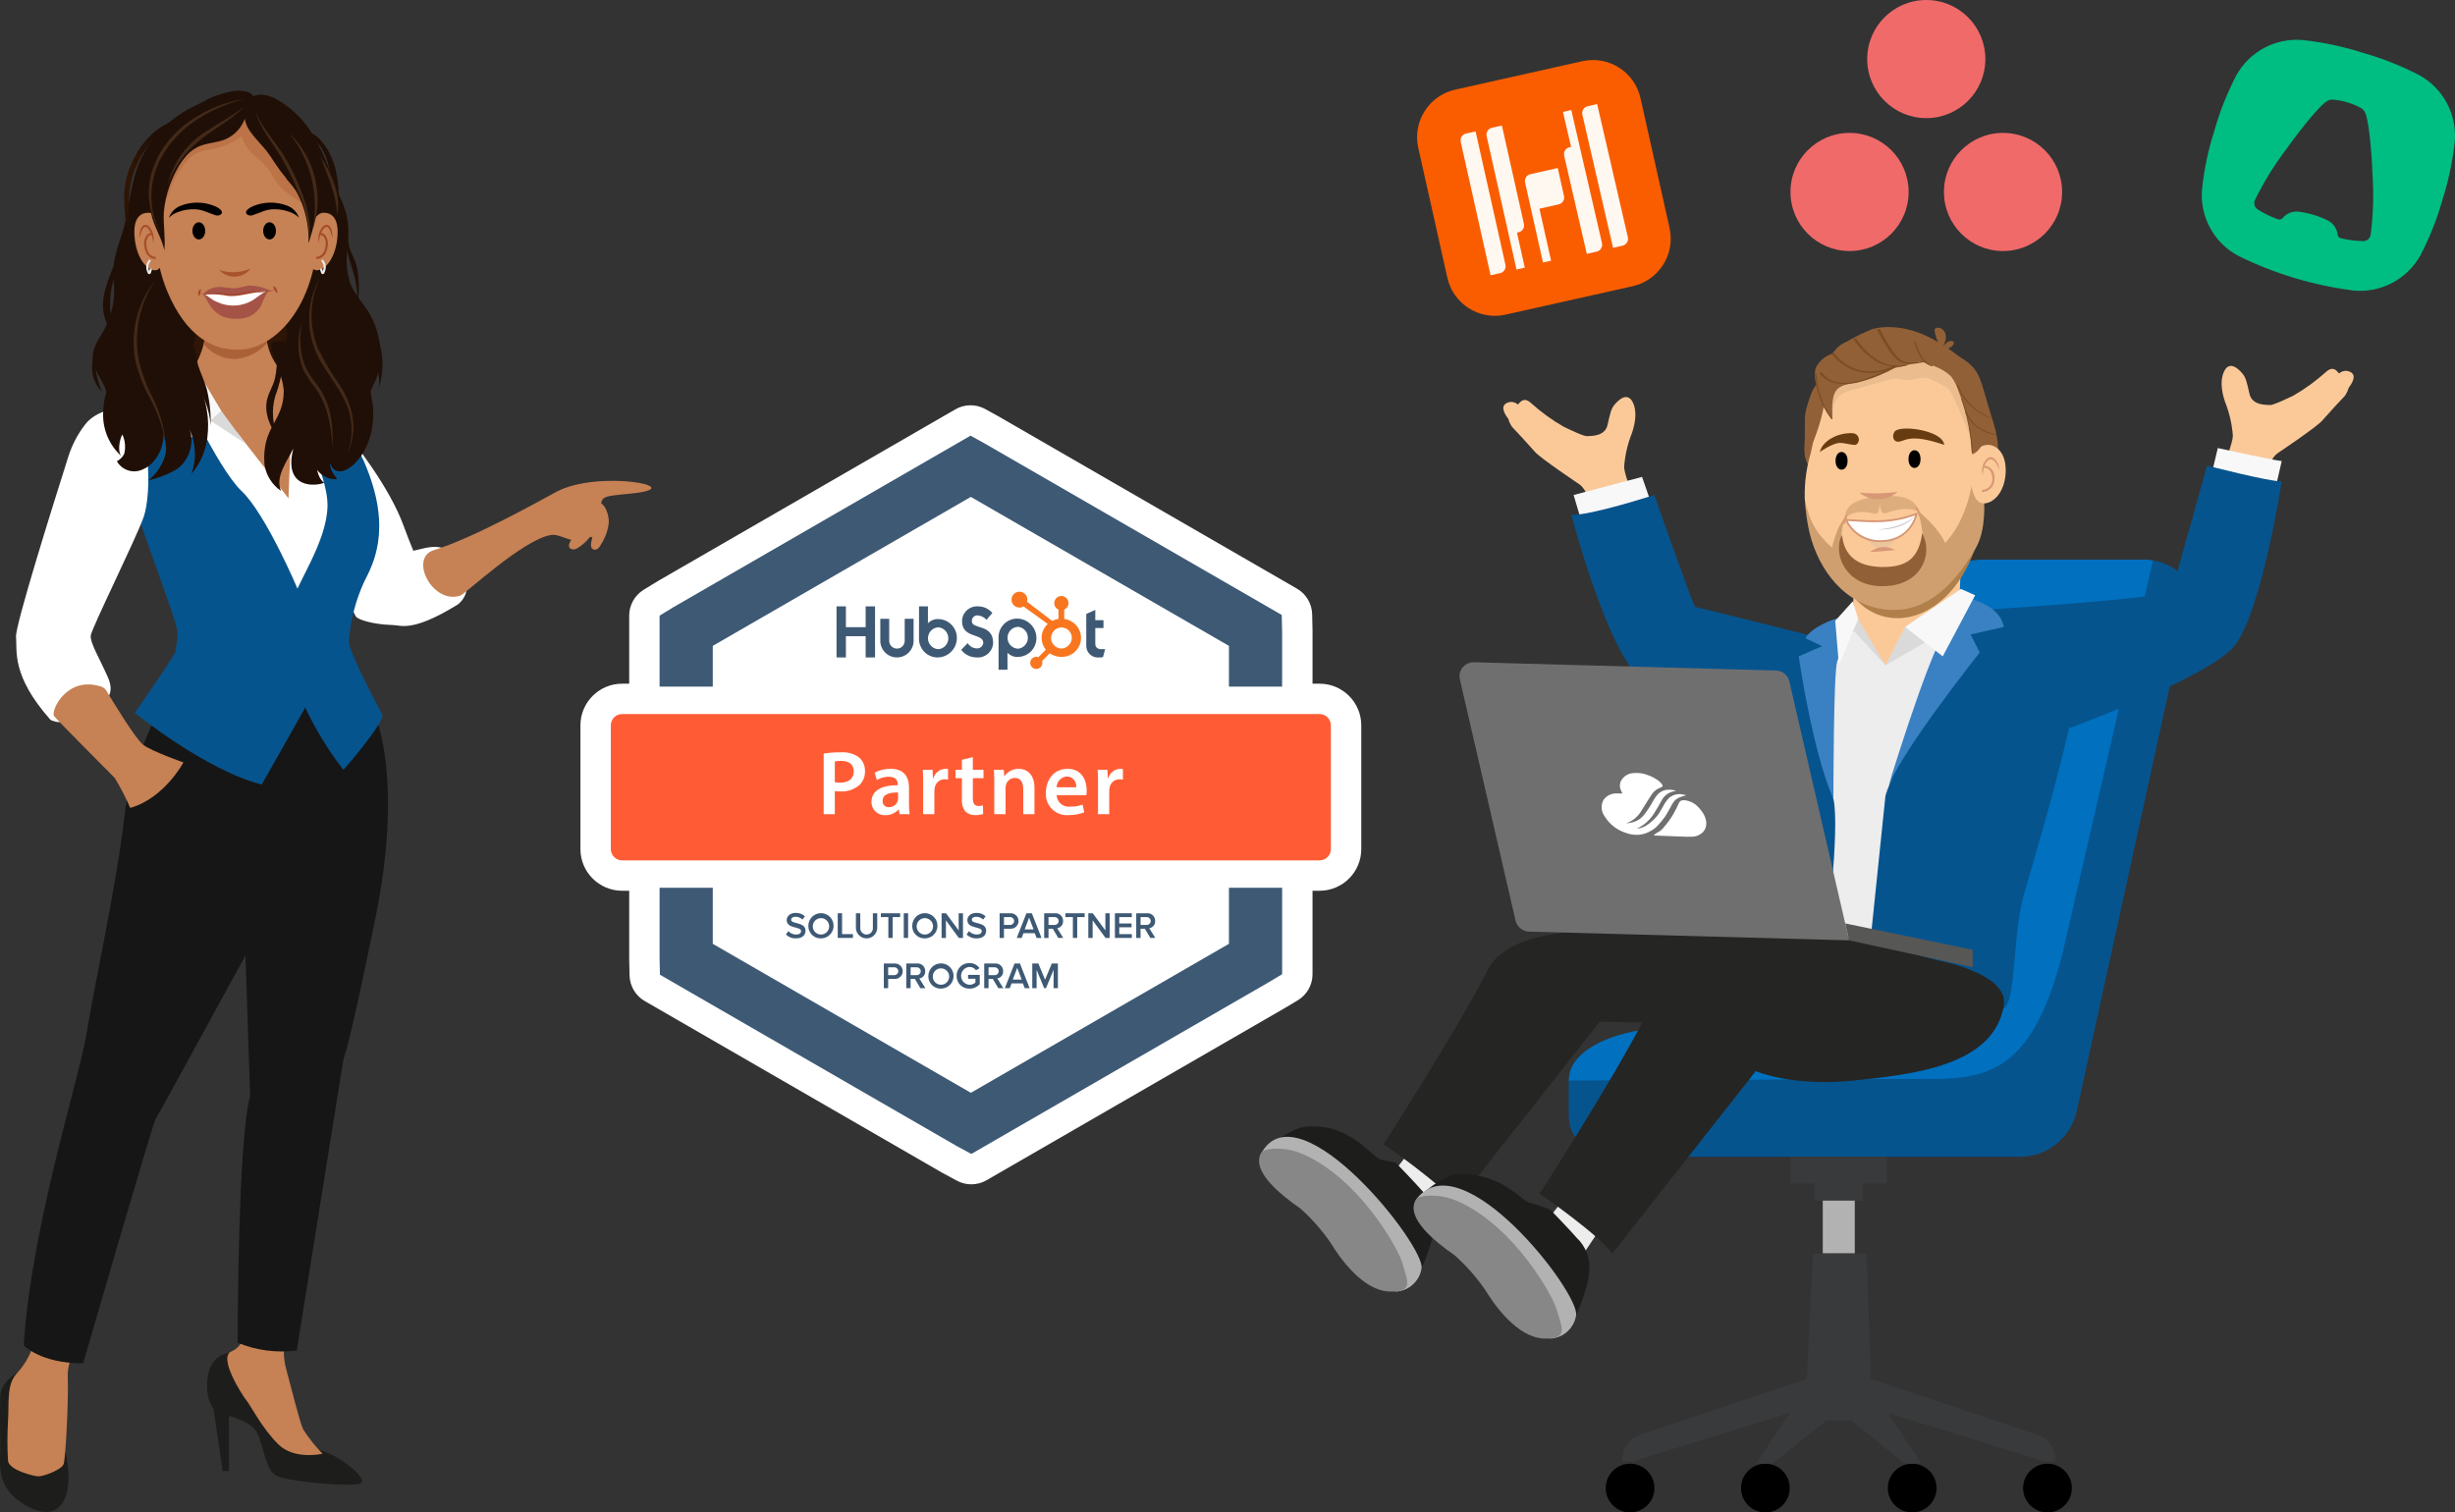 <?xml version="1.0" encoding="utf-8"?>
<svg xmlns="http://www.w3.org/2000/svg" xmlns:xlink="http://www.w3.org/1999/xlink" version="1.1" id="Layer_5" x="0px" y="0px" viewBox="0 0 435.277 268.208" style="enable-background:new 0 0 435.277 268.208;">
<rect x="0" y="0" width="435.277" height="268.208" fill="#333333" stroke="none"/>
<style type="text/css">
	.st0{fill:#0070BF;}
	.st1{fill:#06548E;}
	.st2{fill:#393A3B;}
	.st3{fill:#B2B2B2;}
	.st4{fill:#FBC998;}
	.st5{fill:#B07F4A;}
	.st6{fill:#926037;}
	.st7{opacity:0.4;fill:#D0A780;enable-background:new    ;}
	.st8{opacity:0.2;fill:#B2B2B2;enable-background:new    ;}
	.st9{opacity:0.2;fill:#683C11;enable-background:new    ;}
	.st10{fill:#D89875;}
	.st11{fill:#FFFFFF;}
	.st12{fill:#D79775;}
	.st13{fill:#C5C5C5;}
	.st14{opacity:0.3;fill:#683C11;enable-background:new    ;}
	.st15{fill:#683C11;}
	.st16{fill:#7D4E24;}
	.st17{fill:#EDEDED;}
	.st18{fill:#1D1D1B;}
	.st19{fill:#878787;}
	.st20{fill:#F8F8F8;}
	.st21{fill:#252523;}
	.st22{fill:#DADADA;}
	.st23{fill:#706F6F;}
	.st24{fill:#575756;}
	.st25{fill:#3A81C3;}
	.st26{fill:#3E5974;}
	.st27{fill:#FF5C35;}
	.st28{fill:#F8761F;}
	.st29{fill:#F06A6A;}
	.st30{fill-rule:evenodd;clip-rule:evenodd;fill:#00BD82;}
	.st31{fill:#FA5D00;}
	.st32{fill:#FFF8F1;}
	.st33{fill:url(#SVGID_1_);}
	.st34{fill:url(#SVGID_00000052797016552068678390000002165599647745002894_);}
	.st35{fill:url(#SVGID_00000091733172644790938300000013226749442799457444_);}
	.st36{fill:#C68154;}
	.st37{fill:#161616;}
	.st38{fill:#AB6137;}
	.st39{fill:#BB7347;}
	.st40{fill:url(#SVGID_00000124143591834975770060000011286097256143944854_);}
	.st41{fill:url(#SVGID_00000072959654957762019280000002400352413647516035_);}
	.st42{fill:#A54B27;}
	.st43{fill:#AA522C;}
	.st44{fill:#A55347;}
	.st45{fill:#A1472E;}
	.st46{fill:#EAEAEA;}
	.st47{fill:#A74E29;}
	.st48{fill:url(#SVGID_00000042010138417981650270000013259480487815073415_);}
	.st49{fill:url(#SVGID_00000116197159701052706460000002400372969876734615_);}
	.st50{fill:url(#SVGID_00000043429337140193124940000000060720373905735555_);}
	.st51{fill:url(#SVGID_00000098178648519229504030000014940768009922018436_);}
	.st52{fill:url(#SVGID_00000049210144953911312900000000653266964902847673_);}
	.st53{fill:url(#SVGID_00000062898936180037754690000000520612058848227257_);}
	.st54{fill:url(#SVGID_00000000919774749438335130000018191217070172945046_);}
	.st55{fill:url(#SVGID_00000034778204178569848730000005142296814261536387_);}
	.st56{fill:url(#SVGID_00000019659065902774041450000002093661355201987770_);}
	.st57{fill:url(#SVGID_00000095307906186476789810000000706890040865128068_);}
	.st58{fill:url(#SVGID_00000078763879669051807660000016167257685150445471_);}
	.st59{fill:url(#SVGID_00000054984800999050827920000001022022998966512778_);}
	.st60{fill:#432918;}
</style>
<g>
	<path class="st0" d="M380.451,99.24H351.424c-4.575,0.033-8.546,3.163-9.646,7.603l-17.102,63.773&#xD;&#xA;		c-1.696,6.845-7.817,11.669-14.868,11.719h-14.695c-6.821,0-16.973,3.084-16.973,9.281l12.869,6.187&#xD;&#xA;		h73.05l21.397-92.16c0.657-2.804-1.084-5.61-3.888-6.267&#xD;&#xA;		C381.2,99.291,380.826,99.245,380.451,99.24z"/>
	<path class="st1" d="M381.723,99.403c0,0,7.177,0.74,6.174,7.72l-19.684,89.924&#xD;&#xA;		c-1.052,4.709-5.214,8.069-10.038,8.105h-72.718c-4.085-0.044-7.361-3.391-7.318-7.476v-6.058&#xD;&#xA;		l58.32-0.278c13.479-0.064,23.061,1.989,29.239-22.288L381.723,99.403z"/>
	<rect x="317.455" y="205.151" class="st2" width="17.127" height="4.731"/>
	<rect x="321.713" y="209.883" class="st2" width="8.611" height="3.028"/>
	<rect x="323.18" y="212.911" class="st3" width="5.677" height="9.368"/>
	<polygon class="st2" points="331.696,244.515 320.342,244.515 321.476,222.278 330.939,222.278"/>
	<circle cx="289.018" cy="263.887" r="4.321"/>
	<circle cx="313.004" cy="263.887" r="4.321"/>
	<circle cx="363.019" cy="263.887" r="4.321"/>
	<circle cx="339.033" cy="263.887" r="4.321"/>
	<path class="st2" d="M361.421,254.511l-29.725-9.995h-11.355l-29.726,9.995&#xD;&#xA;		c-1.745,0.587-2.92,2.222-2.92,4.062v0.61h1.703l27.926-8.611l-5.973,8.993h2.933l9.557-7.669&#xD;&#xA;		h4.353l9.557,7.669h2.933l-5.973-8.993l27.926,8.611h1.703v-0.61&#xD;&#xA;		C364.341,256.733,363.166,255.098,361.421,254.511z"/>
</g>
<g>
	<path class="st4" d="M332.189,121.766c-0.919,0.109-3.322-4.764-3.7-10.856&#xD;&#xA;		c-0.065-1.049,0.212-6.958,0.212-6.958c1.1-2.634,1.174-5.584,0.208-8.27&#xD;&#xA;		c-0.203-0.857-0.683-1.623-1.365-2.179l18.759-2.824c-0.316,3.45,3.175,3.265,3.449,4.398&#xD;&#xA;		c0.127,0.525-1.889,3.669-1.935,4.181c-0.547,6.157-0.304,7.377,0,9.124&#xD;&#xA;		C348.678,113.318,336.6,121.244,332.189,121.766z"/>
	<path class="st5" d="M350.833,95.156c-3.946,14.798-16.569,18.485-22.743,9.981&#xD;&#xA;		c-0.179-1.061-0.898,0.204-0.202-1.331c1.295-2.869,2.523-4.866,1.557-7.893&#xD;&#xA;		c-0.236-0.908-0.77-1.71-1.516-2.278l21.035-2.946C348.614,94.296,350.528,93.972,350.833,95.156z"/>
	<path class="st6" d="M345.809,62.418c4.997,2.435,5.079,3.902,6.517,8.91&#xD;&#xA;		c1.009,3.517,2.454,6.733,1.731,10.32c-0.692-0.118-1.427,0.457-2.064,0.162&#xD;&#xA;		c-0.617-0.286-2.442-3.405-2.954-4.805c-0.64-1.749-1.361-0.77-1.647-2.611&#xD;&#xA;		c-1.698-10.916-5.836-11.727-3.542-12.396"/>
	<path class="st6" d="M320.771,70.812c-0.97,2.907-0.749,3.115-0.76,6.17&#xD;&#xA;		c-0.009,2.583-0.501,3.724,0.853,6.043c0.41-3.468,1.305-6.861,2.658-10.08&#xD;&#xA;		c0.334-0.929,2.25-5.56-0.349-5.329C321.781,67.74,321.126,69.75,320.771,70.812z"/>
	<path class="st4" d="M350.984,95.677c-0.256,0.702-0.584,1.375-0.979,2.009&#xD;&#xA;		c-3.374,5.66-8.284,11.048-15.37,10.417c-7.508-0.669-12.163-7-13.785-13.592&#xD;&#xA;		c-0.43-1.876-0.707-3.785-0.827-5.706c-0.011-0.146-0.023-0.294-0.033-0.44&#xD;&#xA;		c-0.073-2.72,0.286-5.434,1.063-8.042c0.488-2.071,0.838-4.172,1.048-6.29&#xD;&#xA;		c0.048-0.476,0.087-0.953,0.12-1.431c0.016-1.827,0.258-3.645,0.722-5.412&#xD;&#xA;		c1.557-4.733,7.008-4.894,11.328-5.576c8.162-0.811,15.192,4.526,16.343,15.506&#xD;&#xA;		c0.092,0.649,0.127,1.305,0.105,1.96c-0.032,0.796,0.025,1.594,0.17,2.377&#xD;&#xA;		c0.308,1.166,0.536,2.351,0.68,3.549C351.838,88.686,352.12,92.349,350.984,95.677z"/>
	<path class="st7" d="M351.491,81.457c-0.204,0.216-0.444,0.395-0.709,0.529&#xD;&#xA;		c-1.214-4.122-2.774-8.135-4.663-11.995c-0.192-0.471-0.486-0.894-0.861-1.237&#xD;&#xA;		c-0.391-0.25-0.808-0.457-1.244-0.616c-0.596-0.376-1.217-0.711-1.858-1.003&#xD;&#xA;		c-1.448-0.471-3.008,0.381-4.52,0.215c-0.463-0.052-0.913-0.199-1.377-0.218&#xD;&#xA;		c-0.539,0.005-1.074,0.096-1.584,0.269c-2.137,0.601-4.274,1.202-6.41,1.803&#xD;&#xA;		c-0.661,0.144-1.292,0.404-1.863,0.766c-1.341,0.966-1.419,2.637-1.494,4.148&#xD;&#xA;		c-0.632-1.138-1.132-2.345-1.491-3.597c-0.451-1.839-0.166-3.78,0.794-5.412&#xD;&#xA;		c0.614-0.92,1.525-1.601,2.582-1.928c2.355-1.01,4.975-1.171,7.477-1.567&#xD;&#xA;		c8.162-0.811,15.192,4.526,16.343,15.506C350.851,78.511,351.167,79.967,351.491,81.457z"/>
	<path class="st8" d="M331.242,95.873c1.587,0.175,3.191,0.093,4.752-0.243c0,0-0.972,1.781-2.272,1.706&#xD;&#xA;		C332.725,97.223,331.823,96.691,331.242,95.873z"/>
	<path class="st9" d="M338.316,88.488c-2.139-0.921-7.029-0.742-9.751,0.759&#xD;&#xA;		c-1.007,0.629-1.577,1.77-1.475,2.953c-0.003-0.422,1.513-2.11,5.327-1.086&#xD;&#xA;		c0.645,0.173,0.825-0.825,0.85-1.817c0.116,0.985,0.385,1.961,1.01,1.726&#xD;&#xA;		c3.696-1.39,5.89-0.532,5.928-0.112C340.027,89.835,339.316,88.922,338.316,88.488z"/>
	<path class="st10" d="M329.66,87.366c2.012,1.581,4.859,1.525,6.808-0.134&#xD;&#xA;		C334.21,87.53,331.927,87.575,329.66,87.366z"/>
	<path class="st10" d="M335.984,97.539c-1.402-0.809-3.156-0.677-4.422,0.332&#xD;&#xA;		C333.086,97.857,334.495,97.682,335.984,97.539z"/>
	<path d="M338.379,81.409c-0.008,2.092,2.129,2.102,2.137,0.009&#xD;&#xA;		C340.525,79.325,338.388,79.315,338.379,81.409z"/>
	<path d="M325.447,81.716c-0.008,2.092,2.129,2.102,2.137,0.009&#xD;&#xA;		C327.593,79.632,325.456,79.623,325.447,81.716z"/>
	<path class="st11" d="M327.317,92.206c4.92,0.294,7.714,0.62,12.474-1.061&#xD;&#xA;		C338.313,97.421,329.466,97.313,327.317,92.206z"/>
	<path class="st12" d="M333.479,96.122c-2.69,0.109-5.182-1.41-6.319-3.85l-0.106-0.252l1.294,0.079&#xD;&#xA;		c4.363,0.273,6.998,0.437,11.388-1.114l0.294-0.104l-0.072,0.304&#xD;&#xA;		c-0.638,2.758-3.023,4.761-5.85,4.912C333.902,96.113,333.691,96.122,333.479,96.122z M327.589,92.393&#xD;&#xA;		c1.268,2.347,3.842,3.68,6.491,3.362c2.573-0.105,4.784-1.861,5.467-4.345&#xD;&#xA;		c-4.282,1.459-7.062,1.285-11.221,1.028L327.589,92.393z"/>
	<path class="st13" d="M332.837,93.924c2.41,0.037,5.215-0.534,6.769-2.537&#xD;&#xA;		C337.836,93.186,335.254,93.669,332.837,93.924z"/>
	<path class="st8" d="M339.809,90.711c0.255,0.353,0.433,0.756,0.524,1.182&#xD;&#xA;		C340.131,91.512,339.956,91.117,339.809,90.711z"/>
	<path class="st14" d="M350.984,95.677c-0.27,0.696-0.597,1.368-0.979,2.009&#xD;&#xA;		c-3.374,5.66-8.284,11.048-15.37,10.417c-7.508-0.669-12.163-7-13.785-13.592&#xD;&#xA;		c-0.43-1.876-0.707-3.785-0.827-5.706c0.893,3.56,1.716,5.516,4.769,8.289&#xD;&#xA;		c0.674-2.287,1.027-3.649,2.194-5.107c0.197,0.274-2.189,4.821,2.138,7.885&#xD;&#xA;		c5.81,3.312,10.236,0.244,11.368-2.518c0.755-1.842,0.302-3.98-0.431-6.803&#xD;&#xA;		c1.025,0.942,3.74,3.234,4.81,5.753c5.563-6.085,4.981-14.913,5.847-17.224&#xD;&#xA;		c0.024-0.067,0.052-0.132,0.084-0.195c0.316,2.282,0.583,4.298,0.766,6.121&#xD;&#xA;		C352.005,89.334,351.966,92.575,350.984,95.677z"/>
	<path class="st4" d="M349.287,84.363c0.288,2.803,0.894,5.077,2.641,4.9s3.562-2.205,3.685-5.54&#xD;&#xA;		C355.86,76.998,348.568,77.371,349.287,84.363z"/>
	<path class="st10" d="M351.607,84.365c-0.211-1.155,0.817-4.071,2.166-2.407&#xD;&#xA;		c0.307,0.44,0.561,0.915,0.757,1.415c-0.061-0.558-0.236-1.098-0.512-1.587&#xD;&#xA;		c-1.518-2.158-3.169,1.09-2.41,2.578H351.607z"/>
	<path class="st10" d="M351.581,87.258c-0.107-0-0.194-0.087-0.194-0.194&#xD;&#xA;		c0-0.103,0.081-0.188,0.184-0.194c1.036-0.114,1.783-1.046,1.669-2.081&#xD;&#xA;		c-0.002-0.018-0.004-0.035-0.007-0.053c-0.025-0.86-0.485-1.783-1.437-1.783h-0.012&#xD;&#xA;		c-0.107,0-0.194-0.086-0.194-0.193c0.005-0.11,0.096-0.197,0.207-0.196&#xD;&#xA;		c1.094,0.086,1.912,1.042,1.827,2.137c-0.001,0.008-0.001,0.016-0.002,0.023&#xD;&#xA;		c0.148,1.249-0.745,2.381-1.994,2.529c-0.012,0.001-0.024,0.003-0.037,0.004L351.581,87.258z"/>
	<path class="st6" d="M334.13,100.544c3.933-0.065,6.072-1.52,6.673-5.98&#xD;&#xA;		c2.105,3.872-0.363,9.179-6.539,9.373c-6.826,0.347-9.41-5.498-7.712-9.038&#xD;&#xA;		C326.817,95.081,326.395,100.671,334.13,100.544z"/>
	<path class="st15" d="M336.498,78.335c1.255,0.034,1.795-1.641,8.215,0.557&#xD;&#xA;		c-0.22-2.606-7.931-3.633-8.807-2.336C335.401,77.303,335.683,78.314,336.498,78.335z"/>
	<path class="st15" d="M326.232,78.54c0.985-0.006,2.405,0.529,2.906,0.3&#xD;&#xA;		c0.493-0.377,0.587-1.083,0.21-1.576c-0.22-0.288-0.566-0.452-0.929-0.441&#xD;&#xA;		c-2.562-0.117-5.298,1.326-5.753,3.323C322.671,80.127,324.95,78.548,326.232,78.54z"/>
	<path class="st6" d="M348.396,68.726c-1.13,0.471-1.375-1.76-4.345-3.312&#xD;&#xA;		c-3.183-1.664-11.079-2.638-8.353-5.707c1.081-1.217,1.089-1.374,2.695-1.108&#xD;&#xA;		c4.734,0.783,10.353,5.475,10.798,6.635C349.521,66.095,349.381,68.316,348.396,68.726z"/>
	<path class="st6" d="M335.053,65.404c-3.804,0.709-6.322,1.125-10.118-2.709&#xD;&#xA;		c0.557-0.934,1.405-1.659,2.414-2.064c1.475-0.854,3.006-1.608,4.582-2.258&#xD;&#xA;		c4.188-1.258,11.205,0.766,12.527,3.986C341.5,63.855,338.327,64.882,335.053,65.404z"/>
	<path class="st6" d="M322.091,64.932c-1.025,1.638,0.591,6.774,2.798,9.35&#xD;&#xA;		c-0.47-9.95,3.353-2.66,14.659-11.716c0.146-0.117-1.542-0.274-1.557-0.46&#xD;&#xA;		c-0.019-0.236,1.554-0.342,1.325-0.401c-3.524-0.827-7.199-0.759-10.69,0.198&#xD;&#xA;		C325.986,62.545,323.724,62.321,322.091,64.932z"/>
	<path class="st6" d="M343.185,58.198c1.015-0.397,2.298,0.752,1.662,2.499&#xD;&#xA;		c-0.306,0.839-1.742,2.674-0.402,0.839c0.39-0.534,0.903-1.128,1.562-1.067&#xD;&#xA;		c1.242,0.115-0.562,2.071-1.758,1.173C343.73,61.253,342.597,58.434,343.185,58.198z"/>
	<path class="st6" d="M322.453,68.541c0.465,0.862,1.595,0.902,0.986,2.276&#xD;&#xA;		c-0.83,1.875-3.372,2.81-3.041,8.62c-0.464-3.915-0.081-3.724,0.861-7.966&#xD;&#xA;		c0.134-0.605,0.492-2.102,1.456-2.338c1.84-0.45,0.228,6.572-2.322,11.649"/>
	<path class="st6" d="M347.381,69.728c1.853,5.013,1.802,5.547,2.319,10.866&#xD;&#xA;		c1.292-0.599,2.088-1.926,2.006-3.348c0.009-1.388,0.733-0.866,0.391-2.212&#xD;&#xA;		c-0.369-1.452,0.221-2.005-0.184-3.447c-0.521-1.858-1.478-2.707-2.667-4.225&#xD;&#xA;		c-0.595-0.759-1.953-0.438-2.681-1.07c-0.56-0.486-1.499-1.447-2.257-1.494&#xD;&#xA;		C345.74,66.149,346.799,67.847,347.381,69.728z"/>
	<path class="st10" d="M327.551,91.339c-0.632,0.278-0.919,1.016-0.641,1.649&#xD;&#xA;		c0.011,0.025,0.023,0.049,0.035,0.073C327.262,92.534,327.469,91.948,327.551,91.339z"/>
	<path class="st10" d="M339.525,89.698c0.199,0.748,0.618,1.294,0.818,2.027&#xD;&#xA;		C340.555,90.943,340.221,90.115,339.525,89.698z"/>
	<path class="st16" d="M325.302,62.69c1.073,1.406,2.576,2.424,4.28,2.898&#xD;&#xA;		c2.122,0.535,4.368,0.233,6.272-0.845c0.169-0.092,0.677,0.053,0.399,0.204&#xD;&#xA;		c-2.022,1.134-4.389,1.486-6.654,0.991c-1.924-0.461-3.63-1.573-4.829-3.147&#xD;&#xA;		c-0.127-0.167,0.406-0.264,0.531-0.101V62.69z"/>
	<path class="st16" d="M329.132,60.067c1.872,2.714,4.976,5.565,8.562,4.624&#xD;&#xA;		c0.145-0.038,0.626,0.058,0.285,0.148c-1.744,0.422-3.582,0.184-5.16-0.669&#xD;&#xA;		c-1.712-0.983-3.16-2.368-4.219-4.035C328.532,60.037,329.048,59.945,329.132,60.067z"/>
	<path class="st16" d="M333.34,58.391c0.433,0.888,0.912,1.753,1.436,2.59&#xD;&#xA;		c0.488,0.828,1.045,1.613,1.664,2.347c1.162,1.299,2.938,1.017,4.464,0.69&#xD;&#xA;		c0.091-0.019,0.31-0.059,0.38,0.026c0.067,0.081,0.006,0.133-0.094,0.155&#xD;&#xA;		c-1.501,0.322-3.345,0.662-4.705-0.274c-0.782-0.663-1.434-1.466-1.921-2.367&#xD;&#xA;		c-0.65-0.992-1.236-2.023-1.756-3.089c-0.074-0.151,0.464-0.217,0.532-0.078V58.391z"/>
	<path class="st16" d="M339.683,60.712c0.504,1.596,1.162,3.525,2.938,4.076&#xD;&#xA;		c0.173,0.054-0.014,0.197-0.134,0.16c-1.842-0.571-2.543-2.514-3.069-4.178&#xD;&#xA;		c-0.04-0.128,0.231-0.166,0.265-0.057H339.683z"/>
	<path class="st16" d="M323.134,66.109c1.493,2.2,4.492,2.003,6.758,1.348&#xD;&#xA;		c1.979-0.624,3.899-1.423,5.735-2.389c0.122-0.061,0.65,0.007,0.397,0.133&#xD;&#xA;		c-2.133,1.173-4.409,2.065-6.771,2.655c-2.282,0.463-5.192,0.477-6.65-1.673&#xD;&#xA;		c-0.08-0.117,0.443-0.206,0.532-0.075H323.134z"/>
	<path class="st16" d="M349.591,80.335c-0.154-3.272-0.781-6.504-1.862-9.595l0.174-0.061&#xD;&#xA;		c1.088,3.108,1.719,6.358,1.873,9.647L349.591,80.335z"/>
	<path class="st16" d="M322.075,66.226c0.102,2.908,1.101,5.712,2.861,8.03&#xD;&#xA;		c0.026,0.032-0.221,0.086-0.266,0.03c-1.765-2.323-2.768-5.135-2.871-8.05&#xD;&#xA;		c-0.003-0.054,0.273-0.069,0.277-0.01V66.226z"/>
	<path class="st16" d="M347.21,68.28c1.023,2.69,3.159,4.807,5.859,5.805&#xD;&#xA;		c0.126,0.046-0.137,0.09-0.194,0.069c-2.737-1.002-4.905-3.141-5.942-5.865&#xD;&#xA;		c-0.014-0.037,0.248-0.085,0.277-0.01L347.21,68.28z"/>
	<path class="st16" d="M348.708,73.043c0.394,1.044,1.078,1.954,1.971,2.624&#xD;&#xA;		c0.951,0.644,2.021,1.093,3.148,1.32c0.176,0.042-0.027,0.166-0.135,0.14&#xD;&#xA;		c-1.141-0.234-2.225-0.687-3.194-1.333c-0.932-0.682-1.646-1.62-2.055-2.7&#xD;&#xA;		c-0.044-0.111,0.228-0.145,0.265-0.051L348.708,73.043z"/>
	<path class="st4" d="M289.109,70.765c0,0,1.724,1.644,0.248,6.003c-0.76,1.895-1.228,3.895-1.388,5.93&#xD;&#xA;		c-0.035,1.694,1.699,4.183,0.488,5.565c-0.372,0.366-0.819,0.646-1.311,0.821&#xD;&#xA;		c-1.677,0.737-3.249,1.33-4.706,0.035c-0.933-0.829-1.375-2.537-2.41-3.23&#xD;&#xA;		c-0.052-0.035-6.857-4.59-7.863-5.739c-1.01-1.153-3.679-4.068-4.049-4.416&#xD;&#xA;		c-0.32-0.448-0.558-0.949-0.703-1.48c0,0-1.608-1.904-0.455-2.668&#xD;&#xA;		c0.657-0.454,1.539-0.397,2.132,0.138c0.19,0.076,0.858-1.657,2.387-0.222&#xD;&#xA;		c1.774,1.591,3.708,2.993,5.773,4.182c1.09,0.51,3.586,1.729,4.171,1.662s3.099,0.127,3.591-1.976&#xD;&#xA;		s0.598-2.932,1.417-3.805S288.228,69.938,289.109,70.765z"/>
	<path class="st4" d="M394.746,65.248c0,0-1.724,1.644-0.248,6.003c0.76,1.895,1.228,3.895,1.388,5.93&#xD;&#xA;		c0.035,1.694-1.699,4.183-0.488,5.565c0.372,0.366,0.819,0.646,1.311,0.821&#xD;&#xA;		c1.677,0.737,3.249,1.33,4.706,0.035c0.933-0.829,1.375-2.537,2.41-3.23&#xD;&#xA;		c0.052-0.035,6.857-4.59,7.863-5.739c1.01-1.153,3.679-4.068,4.049-4.416&#xD;&#xA;		c0.32-0.448,0.558-0.949,0.703-1.48c0,0,1.608-1.904,0.455-2.668&#xD;&#xA;		c-0.657-0.454-1.539-0.397-2.132,0.138c-0.19,0.076-0.858-1.657-2.387-0.222&#xD;&#xA;		c-1.774,1.591-3.708,2.993-5.773,4.182c-1.09,0.51-3.586,1.729-4.171,1.662&#xD;&#xA;		s-3.099,0.127-3.591-1.976s-0.598-2.932-1.417-3.805S395.626,64.422,394.746,65.248z"/>
	<polygon class="st17" points="249.704,204.498 246.657,208.436 252.412,215.403 257.361,208.032"/>
	<path class="st18" d="M247.498,206.214c0,0,3.332,3.433,4.645,4.948c1.658,1.554,2.482,3.801,2.221,6.058&#xD;&#xA;		c-0.202,3.231-2.524,8.179-2.524,8.179c-0.887,0.021-1.676-0.56-1.918-1.414&#xD;&#xA;		c-0.505-1.515-12.319-13.934-14.035-15.853s-11.814-4.14-11.814-4.14s4.347-3.788,7.169-4.14&#xD;&#xA;		c7.989-0.995,11.914,5.388,13.63,5.791S247.498,206.214,247.498,206.214z"/>
	<path class="st3" d="M247.498,229.046c2.294-0.127,4.188-1.837,4.549-4.105&#xD;&#xA;		c0.702-3.985-21.482-31.953-28.273-20.687L247.498,229.046z"/>
	<path class="st19" d="M231.067,204.691c-1.711-0.773-3.588-1.105-5.46-0.966&#xD;&#xA;		c-0.94,0.078-1.797,0.288-2.039,0.772c-0.606,1.212-1.328,4.061,6.967,9.794&#xD;&#xA;		c2.019,1.799,3.815,3.833,5.352,6.058c1.717,2.827,5.755,8.482,10.4,8.684&#xD;&#xA;		s3.106-2.116,2.423-4.847C248.077,221.656,241.159,209.16,231.067,204.691z"/>
	<polygon class="st17" points="277.101,212.83 274.056,216.767 279.812,223.735 284.759,216.364"/>
	<path class="st20" d="M280.308,92.19l-1.304-4.412l12.134-3.209l1.604,4.613&#xD;&#xA;		C288.815,90.932,284.601,91.951,280.308,92.19z"/>
	<path class="st20" d="M392.119,84.068l1.103-4.613c0,0,9.527,2.106,11.332,2.306l-1.103,4.813&#xD;&#xA;		C403.451,86.575,395.93,85.772,392.119,84.068z"/>
	<polygon class="st17" points="321.123,157.224 322.827,115.447 329.864,111.176 334.291,117.995 341.202,111.176 &#xD;&#xA;		347.679,116.391 341.156,169.644 318.454,166.987"/>
	<path class="st1" d="M322.827,113.149c0,0-21.961-5.515-22.262-5.515s-7.254-19.855-7.254-19.855&#xD;&#xA;		s-11.498,3.71-14.707,3.51c0,0,7.521,28.88,14.24,30.284s26.674,7.421,27.376,8.524&#xD;&#xA;		S322.827,113.149,322.827,113.149z"/>
	<path class="st21" d="M315.931,161.526c-0.899-0.138,0.209,0.762-5.877,3.252s-40.113-4.635-46.199,7.122&#xD;&#xA;		s-18.535,30.983-18.535,30.983s10.927,7.607,12.864,10.65l25.45-32.366c0,0,22.68,0.663,33.549-0.444&#xD;&#xA;		s10.298-0.386,10.436-11.175S315.931,161.526,315.931,161.526z"/>
	<polygon class="st22" points="337.769,111.176 334.291,117.995 342.582,113.182"/>
	<polygon class="st22" points="329.466,109.78 334.291,117.995 328.543,111.711"/>
	<path class="st1" d="M334.292,141.127l-2.875,27.811c0,0,19.187,8.022,22.797,9.894&#xD;&#xA;		s2.273-12.969,4.813-20.858c0,0,9.359-31.153,9.092-36.903s-10.964-11.231-16.446-12.836&#xD;&#xA;		S334.292,141.127,334.292,141.127z"/>
	<path class="st1" d="M325.2,112.514c0,0-1.337,23.933-0.134,29.148s-1.337,25.805-1.337,25.805&#xD;&#xA;		s-11.766-1.471-12.167-2.808s2.006-38.373,2.273-41.984s5.757-10.295,6.756-10.162&#xD;&#xA;		S325.2,112.514,325.2,112.514z"/>
	<path class="st21" d="M343.596,170.31c-0.899-0.138-27.456-8.022-33.542-5.533s-12.449,4.15-18.535,15.906&#xD;&#xA;		s-18.535,30.983-18.535,30.983s10.927,7.607,12.863,10.65l25.45-32.366c0,0,6.375,2.788,17.244,1.681&#xD;&#xA;		s24.927-2.664,26.741-13.3C356.26,172.607,343.596,170.31,343.596,170.31z"/>
	<path class="st23" d="M327.85,166.757l-56.733-1.551c-1.16-0.032-2.151-0.843-2.412-1.973l-9.869-42.758&#xD;&#xA;		c-0.308-1.333,0.524-2.663,1.857-2.971c0.205-0.047,0.415-0.068,0.625-0.063l53.586,1.465&#xD;&#xA;		c1.128,0.031,2.092,0.82,2.346,1.919L327.85,166.757z"/>
	<polygon class="st24" points="327.85,166.757 349.771,171.514 349.771,168.43 327.157,163.754"/>
	<path class="st1" d="M351.194,108.181c0,0,33.505-2.085,33.906-3.422s6.217-22.195,6.217-22.195&#xD;&#xA;		s10.83,2.808,13.237,2.808c0,0-3.61,23.332-8.423,29.215s-31.889,15.51-31.889,15.51&#xD;&#xA;		S345.399,120.95,351.194,108.181z"/>
	<path class="st11" d="M287.654,140.728c-0.057-0.157-0.121-0.313-0.194-0.468&#xD;&#xA;		c-0.357-0.622-0.329-1.393,0.073-1.988c0.452-0.687,1.201-1.121,2.022-1.171&#xD;&#xA;		c0.873-0.095,1.757,0.02,2.577,0.335c0.644,0.22,1.253,0.534,1.806,0.931&#xD;&#xA;		c0.245,0.176,0.467,0.38,0.663,0.609c0.281,0.338,0.237,0.497-0.065,0.646&#xD;&#xA;		c-0.785,0.251-1.444,0.793-1.841,1.514c-0.275,0.383-0.513,0.788-0.763,1.185&#xD;&#xA;		c-0.294,0.467-0.568,0.945-0.875,1.4c-0.502,0.892-1.265,1.608-2.187,2.054&#xD;&#xA;		c-0.178,0.075-0.369,0.136-0.547,0.213c0.53-0.016,1.055-0.115,1.555-0.294&#xD;&#xA;		c0.602-0.227,1.134-0.609,1.542-1.106c0.559-0.69,1.057-1.429,1.487-2.206&#xD;&#xA;		c0.202-0.391,0.435-0.765,0.697-1.119c0.329-0.501,0.812-0.882,1.375-1.087&#xD;&#xA;		c0.513-0.148,1.052-0.177,1.577-0.084c0.211,0.027,0.418,0.077,0.617,0.151&#xD;&#xA;		c-0.07,0.018-0.138,0.04-0.211,0.053c-0.996,0.126-1.868,0.731-2.333,1.621&#xD;&#xA;		c-0.433,0.818-0.91,1.607-1.394,2.386c-0.477,0.751-1.089,1.407-1.806,1.934&#xD;&#xA;		c-0.386,0.261-0.786,0.502-1.198,0.721c0.356-0.037,0.705-0.121,1.038-0.249&#xD;&#xA;		c0.557-0.237,1.068-0.571,1.509-0.985c0.493-0.4,0.931-0.864,1.302-1.38&#xD;&#xA;		c0.295-0.456,0.564-0.929,0.827-1.408c0.281-0.556,0.65-1.063,1.093-1.502&#xD;&#xA;		c0.723-0.563,1.67-0.75,2.554-0.506c0.134,0.022,0.269,0.05,0.436,0.082&#xD;&#xA;		c-0.416,0.135-0.804,0.243-1.165,0.382c-0.55,0.21-1.008,0.609-1.29,1.126&#xD;&#xA;		c-0.448,0.776-0.847,1.576-1.331,2.319c-0.364,0.503-0.757,0.984-1.178,1.441&#xD;&#xA;		c-0.366,0.423-0.805,0.778-1.295,1.049c-0.692,0.422-1.477,0.67-2.286,0.721&#xD;&#xA;		c-0.805,0.031-1.608-0.109-2.356-0.411c-1.488-0.513-2.752-1.527-3.576-2.868&#xD;&#xA;		c-0.65-0.86-0.724-2.025-0.186-2.959c0.536-0.715,1.383-1.128,2.276-1.109&#xD;&#xA;		C286.924,140.676,287.277,140.715,287.654,140.728z"/>
	<path class="st11" d="M293.232,148.088c0.238-0.195,0.491-0.369,0.758-0.523&#xD;&#xA;		c0.281-0.132,0.532-0.318,0.74-0.549c0.422-0.483,0.833-0.977,1.21-1.494&#xD;&#xA;		c0.318-0.441,0.607-0.901,0.867-1.378c0.319-0.579,0.62-1.173,0.889-1.784&#xD;&#xA;		c0.2-0.456,0.685-0.52,1.305-0.412c0.794,0.153,1.52,0.554,2.074,1.143&#xD;&#xA;		c1.587,1.589,1.892,3.416,0.84,4.49c-0.531,0.518-1.246,0.804-1.988,0.794&#xD;&#xA;		c-0.308,0.01-0.616,0.021-0.932,0.009c-1.793-0.066-3.583-0.135-5.371-0.207l-0.331-0.013&#xD;&#xA;		L293.232,148.088z"/>
	<path class="st25" d="M348.331,105.962c0,0,6.15,0.936,6.953,5.215l-5.883,1.337l1.604,3.209&#xD;&#xA;		c0,0-15.911,19.922-16.713,25.404c0,0,6.953-23.131,10.496-29.148L348.331,105.962z"/>
	<path class="st25" d="M328.542,108.803c0,0-6.953,1.571-8.423,4.379l2.942,1.404l-4.145,1.805&#xD;&#xA;		c0,0,2.407,16.847,6.15,25.27c0,0,0-22.329,0.669-24.334S328.542,108.803,328.542,108.803z"/>
	<polygon class="st20" points="337.769,111.176 344.454,116.391 350.203,105.561 347.679,104.439"/>
	<polygon class="st20" points="328.498,106.628 329.466,109.78 326.048,117.995 325.39,110.094"/>
	<path class="st18" d="M274.897,214.546c0,0,3.332,3.433,4.645,4.948c1.658,1.554,2.482,3.801,2.221,6.058&#xD;&#xA;		c-0.202,3.231-2.524,8.179-2.524,8.179c-0.887,0.021-1.676-0.56-1.918-1.414&#xD;&#xA;		c-0.505-1.515-12.319-13.934-14.035-15.853s-11.814-4.14-11.814-4.14s4.326-4.135,7.169-4.14&#xD;&#xA;		c7.989-0.015,10.917,4.722,12.633,5.126C272.511,213.629,273.722,214.042,274.897,214.546z"/>
	<path class="st3" d="M274.897,237.378c2.294-0.127,4.188-1.837,4.549-4.105&#xD;&#xA;		c0.702-3.985-20.234-31.029-28.277-20.684L274.897,237.378z"/>
	<path class="st19" d="M258.466,213.023c-1.711-0.773-3.588-1.105-5.46-0.966&#xD;&#xA;		c-0.94,0.078-1.797,0.288-2.039,0.772c-0.606,1.212-1.328,4.061,6.967,9.794&#xD;&#xA;		c2.019,1.799,3.815,3.833,5.352,6.058c1.717,2.827,5.755,8.482,10.4,8.684&#xD;&#xA;		s3.106-2.116,2.423-4.847C275.476,229.988,268.558,217.492,258.466,213.023z"/>
</g>
<g>
	<path class="st11" d="M233.972,121.241h-1.259l-0.001-9.476l-0.064-2.833&#xD;&#xA;		c-0.043-1.881-1.064-3.604-2.693-4.544L177.183,73.921l-2.492-1.379&#xD;&#xA;		c-1.654-0.915-3.666-0.897-5.303,0.049l-52.734,30.446c-0.042,0.024-2.529,1.55-2.529,1.55&#xD;&#xA;		c-1.596,0.98-2.568,2.719-2.568,4.592v12.062h-1.259c-4.077,0.004-7.381,3.308-7.386,7.385v21.95&#xD;&#xA;		c0.004,4.077,3.309,7.381,7.386,7.386h1.259l0.001,12.181l0.063,2.832&#xD;&#xA;		c0.042,1.882,1.063,3.605,2.693,4.546l52.737,30.448c0.047,0.028,2.618,1.41,2.618,1.41&#xD;&#xA;		c1.644,0.884,3.629,0.853,5.245-0.08l52.714-30.436l2.455-1.464&#xD;&#xA;		c1.63-0.972,2.629-2.73,2.629-4.628V157.962h1.259c4.077-0.005,7.38-3.309,7.385-7.386V128.626&#xD;&#xA;		C241.352,124.549,238.048,121.245,233.972,121.241z"/>
	<g>
		<polygon class="st26" points="126.376,121.767 126.376,114.535 172.133,88.117 217.893,114.536 &#xD;&#xA;			217.893,121.767 227.323,121.767 227.323,111.887 227.258,109.054 174.573,78.636 172.082,77.257 &#xD;&#xA;			119.349,107.703 116.945,109.179 116.945,121.767"/>
		<polygon class="st26" points="217.893,157.435 217.893,167.373 172.135,193.792 126.376,167.373 &#xD;&#xA;			126.376,157.435 116.945,157.435 116.945,170.022 117.009,172.854 169.745,203.302 172.22,204.632 &#xD;&#xA;			224.868,174.234 227.323,172.77 227.323,157.435"/>
	</g>
	<path class="st27" d="M233.97,152.574H110.298c-1.103,0-1.997-0.894-1.997-1.997l0,0V128.626&#xD;&#xA;		c0-1.103,0.894-1.997,1.997-1.997H233.97c1.103,0,1.997,0.894,1.997,1.997v21.95&#xD;&#xA;		C235.967,151.68,235.073,152.574,233.97,152.574L233.97,152.574z"/>
	<path class="st11" d="M146.042,133.638c1.004-0.165,2.02-0.241,3.038-0.226&#xD;&#xA;		c1.142-0.086,2.279,0.228,3.215,0.889c0.698,0.602,1.09,1.486,1.066,2.408&#xD;&#xA;		c0.046,0.919-0.294,1.815-0.937,2.472c-0.951,0.823-2.186,1.241-3.442,1.163&#xD;&#xA;		c-0.324,0.007-0.648-0.015-0.969-0.064v4.104h-1.971V133.638z M148.013,138.712&#xD;&#xA;		c0.319,0.066,0.644,0.093,0.969,0.08c1.487,0,2.392-0.727,2.392-2.003&#xD;&#xA;		c0-1.212-0.841-1.858-2.214-1.858c-0.385-0.008-0.769,0.025-1.147,0.097L148.013,138.712z"/>
	<path class="st11" d="M159.488,144.383l-0.129-0.872c-0.6,0.68-1.468,1.064-2.375,1.05&#xD;&#xA;		c-1.288,0.076-2.393-0.907-2.468-2.195c-0.003-0.049-0.004-0.099-0.004-0.148&#xD;&#xA;		c0-1.988,1.76-2.989,4.669-2.973v-0.129c0-0.517-0.21-1.373-1.6-1.373&#xD;&#xA;		c-0.745,0.001-1.476,0.202-2.117,0.582l-0.387-1.293c0.87-0.477,1.851-0.716,2.843-0.695&#xD;&#xA;		c2.521,0,3.248,1.6,3.248,3.312v2.844c-0.01,0.632,0.028,1.264,0.113,1.891h-1.794H159.488z&#xD;&#xA;		 M159.231,140.538c-1.406-0.032-2.747,0.275-2.747,1.47c-0.051,0.574,0.374,1.081,0.948,1.131&#xD;&#xA;		c0.061,0.005,0.123,0.005,0.184,0c0.697,0.013,1.323-0.424,1.551-1.083&#xD;&#xA;		c0.044-0.141,0.066-0.288,0.064-0.436V140.538z"/>
	<path class="st11" d="M163.679,139.051c0-1.066-0.016-1.825-0.064-2.537h1.729l0.064,1.502h0.064&#xD;&#xA;		c0.284-0.961,1.147-1.636,2.148-1.68c0.158-0.002,0.316,0.015,0.47,0.049v1.874&#xD;&#xA;		c-0.191-0.042-0.387-0.064-0.583-0.064c-0.887-0.022-1.65,0.624-1.776,1.502&#xD;&#xA;		c-0.041,0.202-0.063,0.408-0.066,0.614v4.072h-1.987V139.051z"/>
	<path class="st11" d="M172.487,134.269v2.246h1.891v1.487h-1.891v3.474c0,0.953,0.259,1.454,1.018,1.454&#xD;&#xA;		c0.262,0.003,0.523-0.03,0.776-0.097l0.032,1.519c-0.465,0.144-0.951,0.21-1.438,0.194&#xD;&#xA;		c-0.636,0.03-1.256-0.204-1.713-0.647c-0.473-0.629-0.692-1.414-0.613-2.197v-3.7h-1.131v-1.487&#xD;&#xA;		h1.131v-1.777L172.487,134.269z"/>
	<path class="st11" d="M176.288,138.857c0-0.905-0.016-1.664-0.064-2.343h1.746l0.096,1.179&#xD;&#xA;		c0.562-0.86,1.526-1.372,2.554-1.357c1.372,0,2.794,0.889,2.794,3.377v4.67h-1.987v-4.444&#xD;&#xA;		c0-1.131-0.421-1.987-1.502-1.987c-0.713,0.016-1.336,0.484-1.551,1.164&#xD;&#xA;		c-0.062,0.209-0.09,0.428-0.082,0.646v4.621h-2.004V138.857z"/>
	<path class="st11" d="M187.344,141.006c0.045,1.18,1.039,2.099,2.218,2.054&#xD;&#xA;		c0.069-0.003,0.137-0.009,0.205-0.018c0.743,0.02,1.483-0.101,2.181-0.355l0.291,1.373&#xD;&#xA;		c-0.877,0.334-1.809,0.498-2.747,0.485c-2.047,0.189-3.86-1.317-4.049-3.364&#xD;&#xA;		c-0.019-0.203-0.021-0.407-0.006-0.611c0-2.181,1.325-4.233,3.846-4.233&#xD;&#xA;		c2.552,0,3.393,2.1,3.393,3.829c0.002,0.281-0.019,0.562-0.064,0.84L187.344,141.006z&#xD;&#xA;		 M190.801,139.617c0.128-0.925-0.517-1.779-1.442-1.907c-0.063-0.009-0.126-0.014-0.189-0.015&#xD;&#xA;		c-1.019,0.062-1.817,0.902-1.826,1.923H190.801z"/>
	<path class="st11" d="M194.685,139.051c0-1.066-0.017-1.825-0.066-2.537h1.73l0.064,1.502h0.064&#xD;&#xA;		c0.284-0.961,1.147-1.636,2.148-1.68c0.157-0.002,0.315,0.014,0.468,0.049v1.874&#xD;&#xA;		c-0.191-0.042-0.386-0.064-0.582-0.064c-0.887-0.022-1.651,0.624-1.777,1.502&#xD;&#xA;		c-0.04,0.202-0.061,0.408-0.064,0.614v4.072h-1.987L194.685,139.051z"/>
	<g>
		<path class="st26" d="M139.349,165.713l0.426-0.59c0.357,0.385,0.859,0.603,1.384,0.603&#xD;&#xA;			c0.629,0,0.878-0.308,0.878-0.597c0-0.918-2.551-0.348-2.551-1.961c0-0.722,0.636-1.279,1.594-1.279&#xD;&#xA;			c0.606-0.023,1.196,0.196,1.639,0.61l-0.439,0.571c-0.339-0.328-0.794-0.507-1.266-0.499&#xD;&#xA;			c-0.453,0-0.741,0.216-0.741,0.544c0,0.813,2.544,0.308,2.544,1.941c0,0.728-0.512,1.351-1.692,1.351&#xD;&#xA;			C140.462,166.439,139.816,166.186,139.349,165.713z"/>
		<path class="st26" d="M143.325,164.145c0.015-1.235,1.028-2.224,2.263-2.209&#xD;&#xA;			c1.235,0.015,2.224,1.028,2.209,2.263c-0.015,1.224-1.011,2.209-2.236,2.209&#xD;&#xA;			c-1.198,0.038-2.199-0.903-2.237-2.101C143.322,164.253,143.322,164.199,143.325,164.145z&#xD;&#xA;			 M147.01,164.145c-0.07-0.8-0.775-1.393-1.575-1.323c-0.8,0.07-1.393,0.775-1.323,1.575&#xD;&#xA;			c0.065,0.752,0.695,1.329,1.449,1.329c0.802,0.001,1.454-0.648,1.455-1.45&#xD;&#xA;			c0-0.044-0.002-0.087-0.006-0.131H147.01z"/>
		<path class="st26" d="M148.532,166.329v-4.374h0.767v3.698h1.928v0.676H148.532z"/>
		<path class="st26" d="M151.754,164.604v-2.649h0.774v2.623c-0.016,0.618,0.471,1.131,1.089,1.147&#xD;&#xA;			c0.618,0.016,1.131-0.471,1.147-1.089c0.001-0.019,0.001-0.039,0-0.058v-2.623h0.774v2.642&#xD;&#xA;			c-0.046,1.045-0.931,1.855-1.976,1.808C152.584,166.363,151.8,165.582,151.754,164.604z"/>
		<path class="st26" d="M157.505,166.329v-3.698h-1.324v-0.676h3.415v0.676h-1.324v3.698H157.505z"/>
		<path class="st26" d="M160.242,166.329v-4.374h0.767v4.374H160.242z"/>
		<path class="st26" d="M161.741,164.145c0.014-1.235,1.027-2.225,2.263-2.21&#xD;&#xA;			c1.235,0.014,2.225,1.027,2.21,2.263c-0.014,1.225-1.011,2.211-2.237,2.211&#xD;&#xA;			c-1.198,0.038-2.2-0.903-2.237-2.101C161.738,164.253,161.738,164.199,161.741,164.145z&#xD;&#xA;			 M165.427,164.145c-0.069-0.801-0.775-1.394-1.575-1.324s-1.394,0.775-1.324,1.575&#xD;&#xA;			c0.065,0.752,0.695,1.33,1.45,1.33c0.802,0.001,1.454-0.648,1.455-1.451&#xD;&#xA;			c0-0.043-0.002-0.087-0.006-0.13H165.427z"/>
		<path class="st26" d="M169.998,166.329l-2.283-3.121v3.121h-0.767v-4.374h0.787l2.237,3.036v-3.036h0.767&#xD;&#xA;			v4.374H169.998z"/>
		<path class="st26" d="M171.382,165.713l0.426-0.59c0.357,0.385,0.858,0.603,1.383,0.603&#xD;&#xA;			c0.63,0,0.879-0.308,0.879-0.597c0-0.918-2.551-0.348-2.551-1.961c0-0.722,0.637-1.279,1.593-1.279&#xD;&#xA;			c0.606-0.023,1.197,0.196,1.641,0.61l-0.439,0.571c-0.339-0.327-0.794-0.506-1.266-0.499&#xD;&#xA;			c-0.453,0-0.742,0.216-0.742,0.544c0,0.813,2.544,0.308,2.544,1.941c0,0.728-0.51,1.351-1.692,1.351&#xD;&#xA;			C172.494,166.439,171.848,166.186,171.382,165.713z"/>
		<path class="st26" d="M177.237,166.329v-4.374h1.921c0.757-0.032,1.397,0.555,1.429,1.312&#xD;&#xA;			c0.032,0.757-0.555,1.397-1.312,1.429c-0.039,0.002-0.078,0.002-0.116,0h-1.154v1.633H177.237z&#xD;&#xA;			 M179.802,163.325c0.004-0.38-0.3-0.693-0.681-0.697c-0.022-0-0.044,0.001-0.066,0.002h-1.05&#xD;&#xA;			v1.39h1.05c0.379,0.032,0.713-0.25,0.745-0.629C179.801,163.369,179.802,163.347,179.802,163.325z"/>
		<path class="st26" d="M183.791,166.329l-0.322-0.839h-2.006l-0.321,0.839h-0.872l1.718-4.374h0.958&#xD;&#xA;			l1.718,4.374H183.791z M182.466,162.729l-0.787,2.085h1.573L182.466,162.729z"/>
		<path class="st26" d="M187.633,166.329l-0.971-1.633h-0.76v1.633h-0.767v-4.374h1.921&#xD;&#xA;			c0.731-0.057,1.37,0.49,1.427,1.221c0.004,0.05,0.005,0.099,0.003,0.149&#xD;&#xA;			c0.038,0.632-0.411,1.189-1.037,1.285l1.07,1.718H187.633z M187.699,163.325&#xD;&#xA;			c0.004-0.38-0.3-0.693-0.681-0.697c-0.022-0-0.044,0.001-0.066,0.002h-1.05v1.39h1.05&#xD;&#xA;			c0.379,0.032,0.713-0.25,0.745-0.629c0.002-0.022,0.003-0.044,0.002-0.066H187.699z"/>
		<path class="st26" d="M190.225,166.329v-3.698h-1.324v-0.676h3.415v0.676h-1.324v3.698H190.225z"/>
		<path class="st26" d="M196.011,166.329l-2.283-3.121v3.121h-0.767v-4.374h0.787l2.237,3.036v-3.036h0.767&#xD;&#xA;			v4.374H196.011z"/>
		<path class="st26" d="M197.677,166.329v-4.374h2.997v0.676h-2.23v1.134h2.184v0.676h-2.184v1.213h2.23&#xD;&#xA;			v0.676h-2.997V166.329z"/>
		<path class="st26" d="M203.955,166.329l-0.971-1.633h-0.76v1.633h-0.767v-4.374h1.921&#xD;&#xA;			c0.731-0.057,1.37,0.49,1.427,1.221c0.004,0.05,0.005,0.099,0.003,0.149&#xD;&#xA;			c0.038,0.632-0.411,1.189-1.037,1.285l1.07,1.718H203.955z M204.021,163.325&#xD;&#xA;			c0.004-0.38-0.3-0.693-0.681-0.697c-0.022-0-0.044,0.001-0.066,0.002h-1.05v1.39h1.05&#xD;&#xA;			c0.379,0.032,0.713-0.25,0.745-0.629C204.02,163.369,204.021,163.347,204.021,163.325z"/>
	</g>
	<g>
		<path class="st26" d="M156.705,175.234v-4.374h1.921c0.757-0.032,1.397,0.555,1.429,1.312&#xD;&#xA;			c0.032,0.757-0.555,1.397-1.312,1.429c-0.039,0.002-0.078,0.002-0.116,0h-1.154v1.633H156.705z&#xD;&#xA;			 M159.269,172.231c0.004-0.38-0.3-0.693-0.681-0.697c-0.022-0-0.044,0.001-0.066,0.002&#xD;&#xA;			h-1.05v1.39h1.05c0.379,0.032,0.713-0.25,0.745-0.629c0.002-0.022,0.003-0.044,0.002-0.066&#xD;&#xA;			V172.231z"/>
		<path class="st26" d="M163.185,175.234l-0.971-1.633h-0.76v1.633h-0.767v-4.374h1.921&#xD;&#xA;			c0.731-0.057,1.37,0.49,1.427,1.221c0.004,0.05,0.005,0.099,0.003,0.149&#xD;&#xA;			c0.038,0.632-0.411,1.189-1.037,1.285l1.07,1.718L163.185,175.234z M163.251,172.231&#xD;&#xA;			c0.004-0.38-0.3-0.693-0.681-0.697c-0.022-0-0.044,0.001-0.066,0.002h-1.05v1.39h1.05&#xD;&#xA;			c0.379,0.032,0.713-0.25,0.745-0.629c0.002-0.022,0.003-0.044,0.002-0.066V172.231z"/>
		<path class="st26" d="M164.602,173.05c0.014-1.235,1.027-2.225,2.263-2.21&#xD;&#xA;			c1.235,0.014,2.225,1.027,2.21,2.263c-0.014,1.225-1.011,2.211-2.237,2.211&#xD;&#xA;			c-1.198,0.038-2.2-0.903-2.237-2.101C164.6,173.158,164.6,173.104,164.602,173.05z&#xD;&#xA;			 M168.289,173.05c-0.069-0.801-0.775-1.394-1.575-1.324s-1.394,0.775-1.324,1.575&#xD;&#xA;			c0.065,0.752,0.695,1.33,1.45,1.33c0.802,0.001,1.454-0.648,1.455-1.451&#xD;&#xA;			C168.294,173.137,168.292,173.094,168.289,173.05z"/>
		<path class="st26" d="M169.612,173.05c-0.032-1.218,0.93-2.232,2.149-2.263&#xD;&#xA;			c0.049-0.001,0.098-0.001,0.147,0.001c0.706-0.019,1.372,0.325,1.764,0.912l-0.63,0.354&#xD;&#xA;			c-0.261-0.367-0.684-0.584-1.134-0.584c-0.875,0.042-1.549,0.785-1.507,1.66&#xD;&#xA;			c0.039,0.816,0.692,1.468,1.507,1.507c0.381-0.004,0.748-0.143,1.035-0.393v-0.682h-1.304v-0.676&#xD;&#xA;			h2.072v1.639c-0.458,0.514-1.116,0.803-1.804,0.794c-1.221,0.047-2.248-0.905-2.295-2.126&#xD;&#xA;			C169.611,173.146,169.611,173.098,169.612,173.05z"/>
		<path class="st26" d="M177.003,175.234l-0.971-1.633h-0.76v1.633h-0.767v-4.374h1.921&#xD;&#xA;			c0.731-0.057,1.37,0.49,1.427,1.221c0.004,0.05,0.005,0.099,0.003,0.149&#xD;&#xA;			c0.038,0.632-0.411,1.189-1.037,1.285l1.07,1.718L177.003,175.234z M177.069,172.231&#xD;&#xA;			c0.004-0.38-0.3-0.693-0.681-0.697c-0.022-0-0.044,0.001-0.066,0.002h-1.05v1.39h1.05&#xD;&#xA;			c0.379,0.032,0.713-0.25,0.745-0.629c0.002-0.022,0.003-0.044,0.002-0.066V172.231z"/>
		<path class="st26" d="M181.682,175.234l-0.322-0.839h-2.006l-0.321,0.839h-0.872l1.718-4.374h0.958&#xD;&#xA;			l1.718,4.374H181.682z M180.357,171.634l-0.787,2.085h1.573L180.357,171.634z"/>
		<path class="st26" d="M186.803,175.234v-3.246l-1.345,3.246h-0.328l-1.338-3.246v3.246h-0.767v-4.374h1.081&#xD;&#xA;			l1.187,2.879l1.195-2.879h1.081v4.374H186.803z"/>
	</g>
	<path class="st26" d="M148.318,107.53h1.661v3.69h3.503v-3.69h1.663v9.058h-1.663v-3.767h-3.503v3.767&#xD;&#xA;		h-1.661V107.53z"/>
	<path class="st26" d="M160.407,113.638c0.002,0.76-0.612,1.378-1.371,1.38s-1.378-0.612-1.38-1.371&#xD;&#xA;		c-0-0.003-0-0.006,0-0.009v-3.9h-1.575v3.9c0.002,1.63,1.325,2.949,2.955,2.946&#xD;&#xA;		c1.626-0.002,2.944-1.32,2.946-2.946v-3.9h-1.575v3.9"/>
	<path class="st26" d="M166.378,109.784c-0.696-0.03-1.371,0.241-1.853,0.744v-2.997h-1.58v5.555&#xD;&#xA;		c-0.105,1.828,1.292,3.395,3.12,3.5c0.024,0.001,0.048,0.002,0.072,0.003&#xD;&#xA;		c1.91,0.035,3.487-1.484,3.522-3.394c0.036-1.847-1.431-3.373-3.278-3.41&#xD;&#xA;		c-0.001-0-0.002-0-0.003-0L166.378,109.784z M166.418,115.126&#xD;&#xA;		c-1.072-0.029-1.917-0.92-1.889-1.992c0.027-1.032,0.857-1.861,1.889-1.889&#xD;&#xA;		c1.072,0.125,1.839,1.096,1.713,2.168C168.026,114.312,167.317,115.021,166.418,115.126z"/>
	<path class="st26" d="M172.314,110.182c-0.045-0.537,0.354-1.008,0.891-1.053&#xD;&#xA;		c0.073-0.006,0.146-0.004,0.218,0.006c0.574,0.07,1.103,0.348,1.487,0.781l1.033-1.21&#xD;&#xA;		c-0.6-0.72-1.482-1.147-2.419-1.172c-1.453-0.166-2.766,0.877-2.932,2.331&#xD;&#xA;		c-0.012,0.105-0.018,0.21-0.017,0.316c0,3.062,3.768,2.091,3.768,3.805&#xD;&#xA;		c-0.047,0.573-0.533,1.01-1.108,0.995c-0.68,0.002-1.311-0.352-1.664-0.933l-1.147,1.184&#xD;&#xA;		c0.644,0.854,1.653,1.354,2.722,1.349c1.474,0.142,2.783-0.938,2.925-2.411&#xD;&#xA;		c0.006-0.057,0.009-0.114,0.011-0.172c0-3.402-3.768-2.343-3.768-3.818"/>
	<path class="st26" d="M180.241,109.695c-1.83,0.065-3.26,1.601-3.196,3.43&#xD;&#xA;		c0.001,0.024,0.002,0.048,0.003,0.073v5.569h1.58v-3.011c0.482,0.503,1.157,0.774,1.853,0.744&#xD;&#xA;		c1.845-0.034,3.314-1.557,3.281-3.402c-0.031-1.91-1.605-3.433-3.515-3.402c-0,0-0,0-0,0&#xD;&#xA;		L180.241,109.695z M180.522,115.038c-1.072-0.029-1.917-0.921-1.889-1.993&#xD;&#xA;		c0.028-1.031,0.857-1.861,1.889-1.889c1.072,0.126,1.839,1.096,1.713,2.168&#xD;&#xA;		C182.13,114.223,181.421,114.932,180.522,115.038z"/>
	<path class="st26" d="M195.395,115.126c-0.932,0-1.197-0.403-1.197-1.021v-2.734h1.449v-1.386h-1.449v-1.827&#xD;&#xA;		l-1.6,0.718v5.569c-0.048,1.143,0.839,2.108,1.981,2.157c0.116,0.005,0.233,0,0.349-0.015&#xD;&#xA;		c0.211,0.004,0.422-0.013,0.631-0.05l0.391-1.436c-0.176,0.012-0.378,0.025-0.555,0.025"/>
	<path class="st28" d="M191.228,111.452c-0.305-0.52-0.74-0.952-1.262-1.254&#xD;&#xA;		c-0.391-0.231-0.825-0.382-1.276-0.442v-1.656c0.462-0.192,0.76-0.645,0.754-1.145&#xD;&#xA;		c0.002-0.694-0.559-1.259-1.254-1.261c-0.694-0.002-1.259,0.559-1.261,1.254&#xD;&#xA;		c-0.015,0.499,0.278,0.956,0.737,1.151v1.657c-0.386,0.056-0.761,0.173-1.11,0.348&#xD;&#xA;		c-0.72-0.547-3.08-2.34-4.461-3.388c0.036-0.119,0.056-0.243,0.058-0.368&#xD;&#xA;		c0.006-0.776-0.618-1.411-1.394-1.417c-0.776-0.006-1.411,0.618-1.417,1.394&#xD;&#xA;		c-0.006,0.776,0.618,1.411,1.394,1.417c0.261,0.002,0.517-0.068,0.74-0.203l0.291,0.221l4.004,2.885&#xD;&#xA;		c-0.217,0.196-0.407,0.419-0.566,0.663c-0.328,0.495-0.507,1.075-0.515,1.669v0.127&#xD;&#xA;		c0.001,0.412,0.075,0.82,0.219,1.206c0.122,0.327,0.297,0.631,0.519,0.901l-1.329,1.332&#xD;&#xA;		c-0.557-0.202-1.173,0.086-1.375,0.644c-0.202,0.557,0.086,1.173,0.644,1.375s1.173-0.086,1.375-0.644&#xD;&#xA;		c0.08-0.222,0.085-0.463,0.015-0.688l1.373-1.374c0.192,0.131,0.396,0.243,0.61,0.334&#xD;&#xA;		c0.45,0.197,0.936,0.299,1.428,0.3h0.095c1.183,0.001,2.283-0.61,2.907-1.615&#xD;&#xA;		c0.324-0.508,0.496-1.097,0.496-1.7c0.011-0.604-0.141-1.2-0.439-1.725V111.452z M189.55,114.334&#xD;&#xA;		c-0.311,0.399-0.78,0.643-1.286,0.669h-0.08c-0.284-0.004-0.563-0.078-0.812-0.216&#xD;&#xA;		c-0.289-0.151-0.535-0.374-0.711-0.648c-0.189-0.256-0.293-0.564-0.296-0.882v-0.095&#xD;&#xA;		c-0.006-0.306,0.066-0.608,0.209-0.879c0.154-0.295,0.382-0.545,0.662-0.725&#xD;&#xA;		c0.271-0.183,0.591-0.279,0.918-0.277c0.31-0.008,0.617,0.061,0.894,0.199&#xD;&#xA;		c0.275,0.145,0.508,0.357,0.678,0.617c0.168,0.261,0.273,0.558,0.304,0.866&#xD;&#xA;		c0.005,0.065,0.008,0.132,0.008,0.195c-0.006,0.44-0.18,0.86-0.487,1.175L189.55,114.334z"/>
</g>
<g>
	<path class="st29" d="M355.142,23.567c-5.785-0-10.475,4.689-10.475,10.474s4.689,10.475,10.474,10.475&#xD;&#xA;		s10.475-4.689,10.475-10.474c0-0,0-0,0-0c0-5.785-4.689-10.474-10.474-10.474&#xD;&#xA;		C355.142,23.567,355.142,23.567,355.142,23.567z M327.929,23.568&#xD;&#xA;		c-5.785,0-10.474,4.69-10.473,10.475s4.69,10.474,10.475,10.473&#xD;&#xA;		c5.784-0,10.473-4.69,10.473-10.474c0-5.784-4.689-10.474-10.473-10.474&#xD;&#xA;		c-0,0-0.001,0-0.001,0V23.568z M352.009,10.474c0,5.785-4.689,10.474-10.474,10.474&#xD;&#xA;		c-5.785,0-10.474-4.689-10.474-10.474C331.061,4.689,335.751,0,341.535,0&#xD;&#xA;		c0,0,0,0,0,0C347.32,0,352.009,4.689,352.009,10.474z"/>
</g>
<g>
	<path class="st30" d="M418.833,9.331c3.463,0.975,6.819,2.297,10.017,3.947&#xD;&#xA;		c4.259,2.295,6.764,6.885,6.391,11.708c-0.365,3.536-1.095,7.024-2.179,10.41&#xD;&#xA;		c-0.962,3.422-2.275,6.735-3.92,9.886c-2.348,4.23-6.968,6.678-11.786,6.245&#xD;&#xA;		c-7.146-0.898-14.092-2.985-20.55-6.176c-4.259-2.295-6.764-6.885-6.391-11.708&#xD;&#xA;		c0.365-3.536,1.095-7.024,2.179-10.41c0.962-3.422,2.275-6.735,3.92-9.886&#xD;&#xA;		c2.348-4.23,6.968-6.678,11.786-6.245C411.877,7.489,415.406,8.235,418.833,9.331z M412.806,39.132&#xD;&#xA;		c0.919,0.498,1.536,1.414,1.653,2.453c0.039,0.339,0.291,0.614,0.626,0.681&#xD;&#xA;		c0.1,0.021,0.186,0.038,0.257,0.052c1.23,0.278,2.485,0.425,3.746,0.439&#xD;&#xA;		c0.556-0.033,1.034-0.409,1.196-0.942c0.017-0.063,0.022-0.086,0.028-0.109&#xD;&#xA;		c0.463-3.543,0.579-7.124,0.345-10.689c-0.211-5.515-0.787-10.102-1.358-11.134&#xD;&#xA;		c-0.089-0.172-0.205-0.328-0.343-0.463c-0.065-0.065-0.135-0.124-0.211-0.177&#xD;&#xA;		c-1.613-0.919-3.414-1.461-5.267-1.585c-0.095,0.002-0.189,0.012-0.282,0.031&#xD;&#xA;		c-0.19,0.036-0.373,0.103-0.542,0.197c-1.045,0.547-4.054,4.056-7.27,8.541&#xD;&#xA;		c-2.148,2.831-4.018,5.863-5.584,9.053c-0.029,0.078-0.037,0.1-0.045,0.121&#xD;&#xA;		c-0.176,0.542,0.009,1.136,0.462,1.482c1.062,0.685,2.193,1.256,3.375,1.703&#xD;&#xA;		c0.06,0.024,0.13,0.053,0.212,0.086c0.33,0.134,0.708,0.041,0.938-0.23&#xD;&#xA;		c0.67-0.792,1.684-1.209,2.717-1.119c1.859,0.233,3.667,0.776,5.346,1.607L412.806,39.132z"/>
</g>
<g>
	<path class="st31" d="M258.008,15.897l22.534-5.044c4.657-1.042,9.277,1.888,10.32,6.545l5.157,23.036&#xD;&#xA;		c1.042,4.657-1.888,9.277-6.545,10.32l-22.534,5.044c-4.657,1.042-9.277-1.888-10.32-6.545&#xD;&#xA;		l-5.157-23.036C250.421,21.56,253.351,16.94,258.008,15.897z"/>
	<path class="st32" d="M261.625,23.302l5.293,23.646c0.151,0.674-0.273,1.342-0.947,1.493l-1.686,0.378&#xD;&#xA;		l-5.293-23.646c-0.151-0.674,0.273-1.342,0.947-1.493l0,0L261.625,23.302z"/>
	<path class="st32" d="M266.29,22.258l3.904,17.439c0.151,0.674-0.273,1.342-0.947,1.493l-0.287,0.064&#xD;&#xA;		l1.39,6.208l-1.471,0.329l-5.293-23.646c-0.151-0.674,0.273-1.342,0.947-1.493L266.29,22.258z"/>
	<path class="st32" d="M286,43.952L280.556,20.34c-0.155-0.673,0.265-1.344,0.937-1.499l1.684-0.388&#xD;&#xA;		l5.444,23.612c0.155,0.673-0.265,1.344-0.937,1.499l0,0L286,43.952z"/>
	<path class="st32" d="M281.342,45.025l-4.015-17.413c-0.155-0.673,0.265-1.344,0.937-1.499h0&#xD;&#xA;		l0.287-0.066l-1.429-6.199l1.469-0.339l5.444,23.612c0.155,0.673-0.265,1.344-0.937,1.499l0,0&#xD;&#xA;		L281.342,45.025z"/>
	<path class="st32" d="M270.402,32.378l3.173,14.173l1.435-0.321l-2.064-9.222l3.409-0.763&#xD;&#xA;		c0.674-0.151,1.098-0.819,0.947-1.493l-1.108-4.952l-4.844,1.084&#xD;&#xA;		c-0.674,0.151-1.098,0.819-0.947,1.493C270.402,32.377,270.402,32.378,270.402,32.378z"/>
</g>
<g>
	
		<radialGradient id="SVGID_1_" cx="40.814" cy="-489.562" r="21.907" gradientTransform="matrix(1 0 0 1 0 542)" gradientUnits="userSpaceOnUse">
		<stop offset="0" style="stop-color:#3F1B04"/>
		<stop offset="1" style="stop-color:#200F06"/>
	</radialGradient>
	<path class="st33" d="M54.664,38.841c0.579,6.481,3.149,12.64,3.955,19.097&#xD;&#xA;		c0.362,2.897,0.322,6.004-1.163,8.517c-0.929,1.425-2.108,2.67-3.48,3.676&#xD;&#xA;		c-2.504,2.005-5.197,3.762-8.039,5.249c-2.17,1.267-4.59,2.044-7.091,2.277&#xD;&#xA;		c-2.951,0.017-5.832-0.904-8.226-2.63c-2.655-1.739-4.795-4.16-6.193-7.01&#xD;&#xA;		c-2.191-4.64-1.912-10.113-0.537-15.056c2.157-7.337,6.265-13.951,11.886-19.136&#xD;&#xA;		c1.989-1.992,4.314-3.618,6.867-4.803c2.613-1.117,6.633-2.216,9.492-1.647&#xD;&#xA;		c2.411,0.48,2.508,3.114,2.463,5.116C54.5,34.607,54.523,36.727,54.664,38.841z"/>
	
		<radialGradient id="SVGID_00000026876792328257226990000012348175094399992767_" cx="56.382" cy="-985.726" r="24.112" gradientTransform="matrix(1 0 0 -1 0 228.549)" gradientUnits="userSpaceOnUse">
		<stop offset="0" style="stop-color:#3F1B04"/>
		<stop offset="1" style="stop-color:#200F06"/>
	</radialGradient>
	<path style="fill:url(#SVGID_00000026876792328257226990000012348175094399992767_);" d="M61.618,77.667&#xD;&#xA;		c-0.587,0.565,2.921,2.287,2.295,2.807c-0.03,0.025-0.175,0.145-0.175,0.145&#xD;&#xA;		c-0.072,0.059-0.145,0.119-0.217,0.177c-0.619,0.5-1.253,0.979-1.904,1.431&#xD;&#xA;		c-0.85,0.6-1.725,1.158-2.623,1.675c-0.858,0.493-1.73,0.946-2.623,1.365&#xD;&#xA;		c-1.031,0.481-2.086,0.911-3.164,1.291c-1.293-0.31-2.521-0.842-3.632-1.573&#xD;&#xA;		c-1.052-0.688-1.963-1.57-2.684-2.599c-0.151-0.217-0.291-0.443-0.423-0.675&#xD;&#xA;		c-1.057-1.885-1.34-4.108-0.788-6.197c0.223-0.833,0.601-1.616,1.114-2.309&#xD;&#xA;		c0.135-0.182,0.28-0.358,0.433-0.526c0.411-0.45,0.848-0.874,1.311-1.27&#xD;&#xA;		c0.12-0.107,0.242-0.213,0.364-0.319c0.155-0.135,0.31-0.27,0.464-0.407&#xD;&#xA;		c0.332-0.296,0.656-0.597,0.956-0.914c0.495-0.497,0.905-1.071,1.215-1.701&#xD;&#xA;		c0.158-0.331,0.282-0.677,0.368-1.033c0.102-0.422,0.159-0.853,0.169-1.286&#xD;&#xA;		c0.012-0.587-0.029-1.173-0.123-1.753c-0.225-1.449-0.69-2.936-0.991-4.421&#xD;&#xA;		c-0.135-0.632-0.224-1.274-0.267-1.919c-0.001-0.038-0.004-0.078-0.006-0.117&#xD;&#xA;		c-0.117-2.651,0.918-5.19,1.631-7.747c1.168-4.465,1.579-9.093,1.217-13.694&#xD;&#xA;		c-0.004-0.062-0.009-0.123-0.012-0.185c-0.026-0.406-0.057-0.808-0.091-1.214&#xD;&#xA;		c-0.025-0.297-0.052-0.591-0.081-0.882c-0.164-1.659-0.39-3.312-0.661-4.95&#xD;&#xA;		c-0.029-0.184-0.059-0.365-0.09-0.546c-0.049-0.29-0.099-0.578-0.151-0.863&#xD;&#xA;		c-0.032-0.183-0.067-0.366-0.099-0.55c-0.17-0.793-0.267-1.599-0.291-2.409&#xD;&#xA;		c-0.013-0.523,0.072-1.043,0.251-1.534c0.019-0.052,0.041-0.104,0.064-0.155&#xD;&#xA;		c0.843-1.851,1.899-0.117,2.415,0.933c1.143,2.326,2.285,4.653,3.427,6.978&#xD;&#xA;		c0.156,0.314,0.311,0.632,0.466,0.946c0.177,0.361,0.355,0.72,0.53,1.081&#xD;&#xA;		c0.139,0.281,0.277,0.561,0.413,0.84c0.142,0.288,0.284,0.578,0.423,0.866&#xD;&#xA;		c0.697,1.34,1.21,2.767,1.525,4.245c0.185,1.181,0.234,2.38,0.145,3.572&#xD;&#xA;		c-0.039,0.752-0.103,1.502-0.152,2.251c-0.244,1.906-0.068,3.842,0.517,5.673&#xD;&#xA;		c0.342,0.842,0.785,1.64,1.318,2.376c0.046,0.065,0.093,0.13,0.139,0.197&#xD;&#xA;		c0.611,0.865,1.273,1.706,1.828,2.608c0.947,1.549,1.574,3.273,1.843,5.069&#xD;&#xA;		c0.09,0.591,0.139,1.188,0.149,1.786c-0.009,1.281-0.114,2.56-0.313,3.826&#xD;&#xA;		c-0.229,1.701-2.071,3.296-1.371,5.849c0.017,0.225-0.733,3.618-0.7,3.842&#xD;&#xA;		C65.206,77.298,61.959,77.339,61.618,77.667z"/>
	
		<radialGradient id="SVGID_00000043459305792279496020000011393374520812387499_" cx="27.871" cy="-986.87" r="25.71" gradientTransform="matrix(1 0 0 -1 0 228.549)" gradientUnits="userSpaceOnUse">
		<stop offset="0" style="stop-color:#3F1B04"/>
		<stop offset="1" style="stop-color:#200F06"/>
	</radialGradient>
	<path style="fill:url(#SVGID_00000043459305792279496020000011393374520812387499_);" d="M40.924,74.119&#xD;&#xA;		c-0,0.166-0.01,0.332-0.029,0.497c-0.183,1.041-0.548,2.041-1.079,2.955&#xD;&#xA;		c-0.366,0.681-0.674,1.392-0.92,2.125c-0.393,1.291-0.377,2.671-0.659,3.992&#xD;&#xA;		c-0.18,1.361-1.018,2.546-2.241,3.17c-0.894,0.256-1.84,0.275-2.744,0.054&#xD;&#xA;		c-1.16-0.18-2.321-0.36-3.481-0.54c-0.171-0.064-0.34-0.129-0.51-0.194&#xD;&#xA;		c-0.188-0.071-0.375-0.145-0.561-0.22c-1.299-0.528-2.565-1.135-3.791-1.817&#xD;&#xA;		c-0.019-0.01-0.036-0.019-0.054-0.029c-0.776-0.435-1.531-0.895-2.264-1.382&#xD;&#xA;		c-0.397-0.265-0.788-0.537-1.173-0.817c-1.147-0.834-2.241-1.738-3.277-2.706&#xD;&#xA;		c-0.046-0.043-0.093-0.085-0.138-0.129c-0.882-0.834-1.718-1.715-2.506-2.638&#xD;&#xA;		c-0.048-0.056-0.071-0.084-0.093-0.11c-0.113-0.133-0.226-0.267-0.336-0.403&#xD;&#xA;		C15.042,75.895,15.014,75.863,14.988,75.83c-0.057-0.07-0.114-0.139-0.171-0.209&#xD;&#xA;		c1.076-0.962,2.567-1.524,3.477-2.574c0.206-0.232,0.377-0.492,0.508-0.774&#xD;&#xA;		c0.305-0.705,0.375-1.489,0.2-2.237c-0.033-0.172-0.074-0.342-0.123-0.513&#xD;&#xA;		c-0.196-0.639-0.458-1.256-0.782-1.841c-0.378-0.701-0.8-1.407-1.123-2.138&#xD;&#xA;		c-0.266-0.564-0.442-1.167-0.52-1.786c-0.017-0.178-0.025-0.357-0.022-0.536&#xD;&#xA;		c0.039-1.705,1.157-3.157,1.983-4.649c0.197-0.359,0.381-0.726,0.546-1.099&#xD;&#xA;		c0.76-1.696,1.189-3.521,1.266-5.377c0.033-0.83-0.003-1.663-0.036-2.495&#xD;&#xA;		c-0.048-0.857-0.049-1.716-0.004-2.573c0.02-0.284,0.049-0.568,0.09-0.85&#xD;&#xA;		c0.353-1.671,0.833-3.313,1.434-4.912c0.22-0.721,0.403-1.456,0.564-2.193&#xD;&#xA;		c0.216-0.985,0.391-1.977,0.568-2.971c0.306-2.075,0.781-4.121,1.418-6.119&#xD;&#xA;		c0.501-1.421,1.169-2.778,1.992-4.04c0.804-1.233,1.745-2.371,2.803-3.394&#xD;&#xA;		c0.264-0.254,0.532-0.498,0.807-0.736c0.242-0.209,0.49-0.413,0.742-0.608&#xD;&#xA;		c0.633-0.496,1.297-0.95,1.989-1.36c0.361-0.281,0.768-0.498,1.202-0.64&#xD;&#xA;		c0.188-0.037,0.381,0.03,0.507,0.174c0.159,0.217,0.217,0.491,0.159,0.753&#xD;&#xA;		c-0.03,0.234-0.084,0.465-0.161,0.688c-0.068,0.201-0.139,0.378-0.193,0.504&#xD;&#xA;		c-0.026,0.058-0.051,0.117-0.078,0.175c-0.871,2.012-1.932,3.946-2.878,5.921&#xD;&#xA;		c-0.433,0.905-0.845,1.817-1.199,2.751c-0.255,0.665-0.484,1.34-0.674,2.03&#xD;&#xA;		c-0.42,1.588-0.686,3.213-0.794,4.851c-0.025,0.31-0.046,0.621-0.064,0.931&#xD;&#xA;		c-0.033,0.561-0.057,1.121-0.074,1.683c-0.013,0.429-0.024,0.858-0.032,1.286&#xD;&#xA;		c-0.004,0.222-0.01,0.443-0.014,0.663c-0.001,0.091-0.003,0.181-0.006,0.274&#xD;&#xA;		c-0.006,0.368-0.013,0.734-0.014,1.102c-0.034,1.329,0.081,2.658,0.343,3.962&#xD;&#xA;		c0.11,0.499,0.26,0.988,0.449,1.463c0.836,2.083,2.442,3.743,3.743,5.573&#xD;&#xA;		c1.202,1.5,1.885,3.35,1.946,5.272c-0.012,0.336-0.059,0.67-0.139,0.997&#xD;&#xA;		c-0.109,0.437-0.281,0.872-0.387,1.312c-0.079,0.291-0.108,0.594-0.087,0.895&#xD;&#xA;		c0.093,0.623,0.372,1.202,0.801,1.663c0.016,0.023,0.033,0.044,0.052,0.064&#xD;&#xA;		c0.151,0.18,0.307,0.353,0.461,0.524c0.214,0.24,0.427,0.481,0.636,0.726&#xD;&#xA;		c0.035,0.043,0.07,0.084,0.104,0.126c0.339,0.401,0.668,0.812,0.987,1.231&#xD;&#xA;		c0.217,0.284,0.43,0.574,0.639,0.865c0.707,0.99,1.36,2.017,1.957,3.077&#xD;&#xA;		c0.494,0.804,0.853,1.683,1.063,2.603c0.027,0.14,0.047,0.282,0.058,0.424&#xD;&#xA;		C40.919,73.886,40.924,74.002,40.924,74.119z"/>
	<path class="st36" d="M51.144,88.376c-5.375,0.004-19.871-17.818-16.673-23.356&#xD;&#xA;		c2.025-3.512,2.632-7.621,1.496-9.877c-0.289-6.568,13.276-4.134,11.923,0.117&#xD;&#xA;		c-1.309,3.353-0.724,7.149,1.533,9.953C53.356,71.014,58.254,88.371,51.144,88.376z"/>
	<path class="st18" d="M3.14,243.375c0,0-2.962,1.603-3.085,4.122s0,8.243,0,10.075&#xD;&#xA;		c0,1.832-0.987,6.869,5.43,9.846c6.417,2.977,7.603-4.189,6.084-9.994&#xD;&#xA;		C10.051,251.618,9.31,243.718,3.14,243.375z"/>
	<path class="st36" d="M13.876,238.681c-1.331,1.643-1.993,3.729-1.851,5.839&#xD;&#xA;		c0.123,3.778-0.37,14.082-0.74,15.112s-3.579,2.175-4.443,2.175s-5.43-1.145-5.43-2.862&#xD;&#xA;		c-0.127-2.25-0.127-4.505,0-6.755c0.247-3.32-0.37-6.755,1.728-8.815&#xD;&#xA;		c1.405-1.574,2.419-3.457,2.962-5.495L13.876,238.681z"/>
	<path class="st18" d="M40.678,239.896c-0.087,0.1-3.478,0.101-3.91,4.795s1.955,5.953,1.955,5.953&#xD;&#xA;		s5.387,0.916,6.745,3.263c1.357,2.347,1.481,6.984,3.764,7.9s12.34,1.889,14.5,1.317&#xD;&#xA;		c2.16-0.572-3.939-5.376-7.122-5.951C53.427,256.598,40.678,239.896,40.678,239.896z"/>
	<polygon class="st18" points="37.694,248.755 39.483,260.891 40.593,260.891 40.593,249.843"/>
	<path class="st36" d="M50.774,236.391c-0.598,2.134-0.598,4.392,0,6.526&#xD;&#xA;		c0.987,3.664,2.345,9.159,2.962,10.533c0.997,1.566,2.155,3.024,3.455,4.35&#xD;&#xA;		c0,0-4.936,1.145-7.775-1.603c-2.838-2.748-4.936-6.869-5.677-7.785s-5.144-7.709-2.715-8.749&#xD;&#xA;		s2.468-3.959,2.468-3.959L50.774,236.391z"/>
	<path class="st37" d="M32.95,116.439c0,0-9.543,16.181-10.86,28.087s-5.376,30.232-6.692,38.475&#xD;&#xA;		s-9.872,34.499-11.189,55.564c0,0,2.879,3.206,10.531,3.206c0,0,12.34-42.589,12.834-43.276&#xD;&#xA;		s24.462-44.84,25.45-46.084s1.481-18.875,1.481-18.875L32.95,116.439z"/>
	<path class="st37" d="M34.019,116.439l32.579,10.685c0,0,4.936,11.22,0,35.491s-5.686,25.118-5.686,25.118&#xD;&#xA;		l-8.301,51.748c-3.552,0.478-7.167,0.004-10.476-1.374c0,0,0-36.178,2.221-43.734l-1.453-43.443&#xD;&#xA;		L34.019,116.439z"/>
	<path class="st11" d="M62.392,78.047c0,0,6.613,8.151,9.144,15.134s5.21,11.32,4.168,15.235&#xD;&#xA;		s-11.908,2.222-12.652,0.846s-3.1-7.194-2.741-9.151s4.08-10.799,4.08-12.726&#xD;&#xA;		S62.392,78.047,62.392,78.047z"/>
	<path class="st11" d="M68.145,110.497c2.462,0.134,3.94,2.283,12.988-3.278c0,0,2.771-1.785,1.191-5.733&#xD;&#xA;		s-3.781-5.104-7.301-4.222s-3.858,0.825-5.161,0.492s-5.71,0.068-9.552-1.87&#xD;&#xA;		S66.152,110.388,68.145,110.497z"/>
	<path class="st11" d="M51.578,77.435l-0.433,10.941l-9.011-11.576l-6.097-5.315l-3.498,4.259&#xD;&#xA;		c0,0-0.149,13.571,0.372,13.571s19.908,18.84,19.908,18.84s7.852-11.91,7.479-17.829&#xD;&#xA;		S52.819,72.856,52.819,72.856L51.578,77.435z"/>
	<polygon class="st22" points="39.236,72.856 43.478,78.631 36.408,74.011"/>
	<path class="st1" d="M31.497,67.442l-11.908,4.909c0,0-0.893-0.217,1.712,9.24s10.196,28.657,10.196,30.606&#xD;&#xA;		s-0.447,2.887-0.372,3.32s-7.219,10.9-7.219,10.9s12.496,10.178,22.509,12.704l7.706-13.643&#xD;&#xA;		l-1.302-20.926c0,0-5.646-13.361-9.986-17.476S31.497,67.442,31.497,67.442z"/>
	<path class="st1" d="M51.665,72.856c0,0,6.549,10.611,6.4,16.963s-5.582,13.859-6.028,16.53&#xD;&#xA;		s-0.149,13.859,2.084,19.129c1.844,3.919,4.115,7.623,6.772,11.044c0,0,6.921-7.868,6.921-9.745&#xD;&#xA;		c0,0-5.954-10.972-5.954-13.065c0.266-3.625,1.173-7.175,2.679-10.483&#xD;&#xA;		c1.563-3.087,4.912-9.079,0.521-20.123c-2.447-6.435-7.463-11.561-13.842-14.148L51.665,72.856z"/>
	<path class="st11" d="M21.152,72.351c0,0-4.019,0.289-6.028,2.887c-1.33,1.716-2.347,3.654-3.005,5.723&#xD;&#xA;		c-2.613,8.234-9.455,30.029-9.275,31.957c0.223,2.382-0.893,6.858,6.103,14.726&#xD;&#xA;		c0,0,2.158,1.371,5.954-0.722s5.656-3.537,4.242-6.785s-3.2-6.136-3.051-7.435&#xD;&#xA;		c0.149-1.299,7.963-17.035,9.377-21.006S27.106,73.722,21.152,72.351z"/>
	<path class="st36" d="M17.972,121.774c0.372,0.125,0.687,0.38,0.889,0.717&#xD;&#xA;		c1.129,1.884,5.175,8.554,6.515,9.575c1.563,1.191,7.143,3.14,7.143,3.14&#xD;&#xA;		s-3.348,6.334-9.432,8.067c-0.788-1.83-1.701-3.603-2.735-5.306&#xD;&#xA;		c-0.67-0.704-10.378-10.399-10.773-10.99C8.965,126.056,11.863,119.729,17.972,121.774z"/>
	<polygon class="st20" points="39.236,72.856 31.646,79.641 30.158,66.504 33.133,62.606"/>
	<polygon class="st20" points="58.736,77.115 54.94,71.123 50.352,62.474 49.831,64.856 51.578,77.435 &#xD;&#xA;		54.344,72.278"/>
	<path class="st36" d="M98.642,87.221c7.402-3.978,23.885-0.825,13.53,0.273&#xD;&#xA;		c-7.674,0.814-4.619-0.024-6.47,7.365c-0.324,1.293-1.367-0.621-3.182,0.669&#xD;&#xA;		c-1.219,0.866-3.157-0.907-4.8-0.658c-4.888,0.739-15.248,10.468-16.093,10.749&#xD;&#xA;		c-4.941,1.643-9.173-6.683-4.706-8.056C84.05,95.372,95.789,88.754,98.642,87.221z"/>
	<path class="st36" d="M107.954,92.577c-0.14,1.429-0.628,2.803-1.419,4.001&#xD;&#xA;		c-0.124,0.264-0.299,0.502-0.515,0.698c-0.232,0.201-0.556,0.257-0.843,0.148&#xD;&#xA;		c-0.49-0.227-0.446-0.895-0.325-1.395l0.493-2.023c-0.684,1.364-1.753,2.498-3.075,3.261&#xD;&#xA;		c-0.375,0.232-0.851,0.221-1.214-0.029c-0.352-0.349-0.127-0.914,0.118-1.328&#xD;&#xA;		c0.646-1.09,1.325-2.166,1.907-3.29c0.49-0.945,0.792-2.419,1.663-3.109&#xD;&#xA;		C106.856,87.839,107.976,90.986,107.954,92.577z"/>
	<g id="Layer_11">
		<path class="st38" d="M47.978,55.876c-0.456,1.312-0.685,2.692-0.678,4.08&#xD;&#xA;			c0.006,0.288,0.027,0.575,0.063,0.86c-1.41,1.632-3.398,2.653-5.546,2.847&#xD;&#xA;			c-2.205,0.046-4.308-0.926-5.701-2.635c0.147-0.7,0.227-1.413,0.239-2.128&#xD;&#xA;			c0.05-1.076-0.142-2.149-0.562-3.14C35.497,49.191,49.36,51.626,47.978,55.876z"/>
		<path class="st36" d="M56.421,39.876c0,13.652-7.07,21.785-13.828,22.127&#xD;&#xA;			c-4.951,0.25-9.623-2.549-12.863-10.161c-1.357-3.189-2.052-6.62-2.042-10.085&#xD;&#xA;			c0-5.681-0.37-8.815,0.875-12.99c0.371-1.289,0.889-2.531,1.544-3.701&#xD;&#xA;			c2.123-3.699,5.689-5.934,11.638-5.934c2.637-0.1,5.256,0.485,7.6,1.697&#xD;&#xA;			C55.765,24.433,56.421,29.407,56.421,39.876z"/>
		<path class="st39" d="M27.948,39.152l2.005-4.95c0.725-2.22,1.908-4.263,3.474-5.996&#xD;&#xA;			c0.538-0.537,1.178-0.961,1.882-1.245c0.758-0.234,1.535-0.399,2.322-0.493&#xD;&#xA;			c1.902-0.391,3.7-1.18,5.274-2.317c0.292,1.264,0.993,2.396,1.994,3.22&#xD;&#xA;			c0.996,0.815,1.913,1.722,2.741,2.707c0.579,0.797,0.967,1.722,1.566,2.505&#xD;&#xA;			c0.897,1.006,1.924,1.887,3.055,2.62c0.492,0.374,1.026,0.518,1.516,0.874&#xD;&#xA;			c0.51,0.408,0.923,0.924,1.208,1.512c0.39,0.727,0.699,1.494,0.922,2.289&#xD;&#xA;			c0.913-2.292,0.911-4.848-0.005-7.139c-0.734-1.393-1.668-2.67-2.774-3.79&#xD;&#xA;			c-2.087-2.436-3.849-5.153-6.116-7.423c-0.863-1.02-2.051-1.711-3.364-1.958&#xD;&#xA;			c-0.789-0.039-1.576,0.103-2.302,0.414c-1.884,0.772-3.623,1.857-5.143,3.211&#xD;&#xA;			c-3.174,2.683-5.828,5.927-7.828,9.571c-0.549,0.931-0.963,1.935-1.231,2.982&#xD;&#xA;			c-0.287,1.941-0.159,3.921,0.376,5.809L27.948,39.152z"/>
		<path class="st11" d="M43.452,54.589c-1.234,0.479-2.603,0.477-3.835-0.006&#xD;&#xA;			c-0.534-0.237-1.046-0.522-1.529-0.85l-0.957-0.61c-0.327-0.178-0.614-0.423-0.841-0.719&#xD;&#xA;			c0.937-0.564,2.006-0.873,3.099-0.897c1.287-0.026,2.56,0.347,3.846,0.289&#xD;&#xA;			c0.537-0.029,1.069-0.12,1.585-0.272c0.293-0.101,0.595-0.171,0.902-0.209&#xD;&#xA;			c0.429-0.039,0.86,0.047,1.241,0.249c0.384,0.261-0.175,0.612-0.386,0.819&#xD;&#xA;			c-0.579,0.588-1.216,1.116-1.901,1.576C44.292,54.211,43.882,54.422,43.452,54.589z"/>
		
			<radialGradient id="SVGID_00000045580470353581360510000001897660385803282619_" cx="35.053" cy="-1011.528" r="11.164" gradientTransform="matrix(1 0 0 -1 0 228.549)" gradientUnits="userSpaceOnUse">
			<stop offset="0" style="stop-color:#3F1B04"/>
			<stop offset="1" style="stop-color:#200F06"/>
		</radialGradient>
		<path style="fill:url(#SVGID_00000045580470353581360510000001897660385803282619_);" d="M43.508,20.735&#xD;&#xA;			c-0.552,1.822-1.898,3.298-3.663,4.013c-1.536,0.609-3.28,0.593-4.771,1.306&#xD;&#xA;			c-0.942,0.488-1.772,1.166-2.439,1.992c-3.02,3.519-4.06,8.272-4.998,12.813&#xD;&#xA;			c-1.851-1.224-2.406-3.699-2.372-5.918c0.146-3.81,1.307-7.511,3.363-10.722&#xD;&#xA;			c0.699-1.201,1.568-2.294,2.581-3.245c1.281-1.05,2.691-1.93,4.196-2.62&#xD;&#xA;			c1.951-1.162,4.112-1.928,6.359-2.256c0.733-0.057,2.958,0.015,3.074,1.042&#xD;&#xA;			c0.043,0.375-0.646,1.133-0.79,1.506C43.791,19.316,43.711,20.048,43.508,20.735z"/>
		
			<radialGradient id="SVGID_00000126290492138660651110000017154869534112393903_" cx="51.72" cy="-1009.459" r="11.417" gradientTransform="matrix(1 0 0 -1 0 228.549)" gradientUnits="userSpaceOnUse">
			<stop offset="0" style="stop-color:#3F1B04"/>
			<stop offset="1" style="stop-color:#200F06"/>
		</radialGradient>
		<path style="fill:url(#SVGID_00000126290492138660651110000017154869534112393903_);" d="M55.335,23.678&#xD;&#xA;			c1.739,2.878,3.063,5.988,3.931,9.237c0.509,1.539,0.819,3.136,0.922,4.753&#xD;&#xA;			c0.013,2.022-0.398,4.024-1.208,5.877c-0.162,0.395-0.507,0.865-0.905,0.71&#xD;&#xA;			c-1.022-1.361-1.748-2.921-2.131-4.579c-0.176-1.309-0.504-2.593-0.978-3.826&#xD;&#xA;			c-0.933-1.877-2.913-2.96-4.361-4.476c-1.323-1.386-2.196-3.135-3.381-4.641&#xD;&#xA;			c-0.825-1.049-1.799-1.976-2.593-3.049c-0.854-1.041-1.338-2.335-1.379-3.68&#xD;&#xA;			c0.092-3.449,3.049-3.802,5.522-2.54C51.47,18.922,53.733,21.065,55.335,23.678z"/>
		<path class="st36" d="M54.685,42.928c-0.067,2.793,0.173,5.079,1.575,4.998s3.054-1.994,3.502-5.293&#xD;&#xA;			c0.379-2.783-0.189-4.922-2.417-4.91C55.947,37.731,54.753,40.135,54.685,42.928z"/>
		<path class="st42" d="M56.523,43.054c-0.249-1.065,0.061-2.184,0.822-2.969&#xD;&#xA;			c0.248-0.232,0.618-0.278,0.915-0.114c0.638,0.447,0.703,1.555,0.682,2.258&#xD;&#xA;			c-0.113-0.492-0.268-0.974-0.461-1.44c-0.081-0.206-0.221-0.383-0.401-0.511&#xD;&#xA;			c-0.398-0.19-0.744,0.332-0.935,0.639C56.781,41.573,56.568,42.304,56.523,43.054z"/>
		<path class="st42" d="M56.218,45.915H56.217c-0.104-0-0.188-0.085-0.188-0.189&#xD;&#xA;			c0-0.104,0.085-0.188,0.189-0.188l0,0c0.054-0,1.288-0.033,1.503-1.919&#xD;&#xA;			c0.12-0.557,0.011-1.14-0.301-1.616c-0.148-0.188-0.363-0.311-0.6-0.344&#xD;&#xA;			c-0.103-0.008-0.181-0.097-0.174-0.2c-0.002-0.096,0.075-0.175,0.171-0.176&#xD;&#xA;			c0.009-0,0.018,0,0.027,0.002c0.336,0.04,0.644,0.209,0.858,0.471&#xD;&#xA;			c0.388,0.555,0.53,1.245,0.393,1.908C57.84,45.892,56.238,45.915,56.218,45.915z"/>
		<path class="st43" d="M38.862,47.873c1.562,0.533,3.255,0.54,4.821,0.018&#xD;&#xA;			c0.234-0.069,0.46-0.163,0.72-0.224c-0.078,0.102-0.164,0.198-0.253,0.293&#xD;&#xA;			c-1.393,1.438-3.688,1.474-5.125,0.081c-0.056-0.054-0.11-0.11-0.163-0.168H38.862z"/>
		<ellipse cx="35.252" cy="40.939" rx="1.134" ry="1.521"/>
		<ellipse cx="47.794" cy="40.939" rx="1.134" ry="1.521"/>
		<path class="st44" d="M44.601,53.359c-1.606,0.88-3.502,1.07-5.25,0.524&#xD;&#xA;			c-0.447-0.155-0.886-0.335-1.313-0.539c-0.617-0.28-1.537-1.248-1.971-1.094&#xD;&#xA;			c0.526,0.725,0.801,1.434,1.327,2.159c0.541,0.755,1.273,1.353,2.12,1.734&#xD;&#xA;			c1.314,0.459,2.732,0.53,4.084,0.203c1.163-0.332,2.143-1.121,2.716-2.186&#xD;&#xA;			c0.324-0.905,0.754-1.768,1.281-2.571C46.524,51.793,45.547,52.842,44.601,53.359z"/>
		<path class="st44" d="M41.155,52.34c1.297-0.129,2.584-0.342,3.854-0.638&#xD;&#xA;			c1.031-0.134,2.073-0.151,3.108-0.05c-1.243-0.679-2.641-1.022-4.057-0.994&#xD;&#xA;			c-0.755,0.083-1.476,0.379-2.233,0.445c-1.115,0.097-2.231-0.309-3.345-0.196&#xD;&#xA;			c-0.766,0.078-2.119,0.553-2.415,1.342c0.352-0.012,0.7-0.07,1.037-0.172&#xD;&#xA;			c0.443-0.045,0.889-0.044,1.331,0.003C39.343,52.16,40.241,52.351,41.155,52.34z"/>
		<path class="st45" d="M48.412,50.69c0.499,0.236,0.797,0.76,0.743,1.309&#xD;&#xA;			C48.747,51.675,48.481,51.206,48.412,50.69z"/>
		<path class="st45" d="M35.619,51.238c-0.019,0.45-0.123,0.892-0.306,1.304&#xD;&#xA;			c-0.291-0.378-0.22-0.921,0.158-1.212C35.518,51.294,35.567,51.263,35.619,51.238z"/>
		<path d="M34.476,37.104c0.532,0.015,1.059,0.105,1.566,0.267c0.675,0.221,1.324,0.519,1.999,0.74&#xD;&#xA;			c0.316,0.149,0.683,0.148,0.999-0.001c0.965-0.638-0.586-1.417-1.039-1.589&#xD;&#xA;			c-1.865-0.752-3.942-0.785-5.83-0.094c-1.034,0.35-1.85,1.155-2.215,2.184&#xD;&#xA;			c0.499-0.509,1.121-0.881,1.806-1.081C32.633,37.225,33.553,37.08,34.476,37.104z"/>
		<path d="M48.493,37.104c-0.532,0.015-1.059,0.105-1.566,0.267c-0.675,0.221-1.324,0.519-1.999,0.74&#xD;&#xA;			c-0.316,0.149-0.683,0.148-0.999-0.001c-0.965-0.638,0.586-1.417,1.039-1.589&#xD;&#xA;			c1.865-0.752,3.942-0.785,5.83-0.094c1.034,0.35,1.85,1.155,2.215,2.184&#xD;&#xA;			c-0.499-0.509-1.121-0.881-1.806-1.081C50.336,37.225,49.416,37.08,48.493,37.104z"/>
		<path class="st46" d="M57.222,48.617l-0.018-0c-0.078-0.005-0.316-0.02-0.433-0.791&#xD;&#xA;			c-0.016-0.104,0.055-0.202,0.16-0.218c0-0,0.001-0,0.001-0&#xD;&#xA;			c0.102-0.018,0.2,0.051,0.217,0.154c0,0.002,0.001,0.005,0.001,0.007&#xD;&#xA;			c0.017,0.113,0.043,0.225,0.076,0.335c0.018-0.047,0.038-0.108,0.06-0.187&#xD;&#xA;			c0.193-0.523,0.092-1.11-0.264-1.539c-0.076-0.074-0.077-0.195-0.003-0.271&#xD;&#xA;			c0.073-0.075,0.194-0.077,0.27-0.004c0.46,0.526,0.6,1.259,0.367,1.917&#xD;&#xA;			C57.567,48.331,57.454,48.617,57.222,48.617z"/>
		<path class="st36" d="M29,42.928c0.067,2.793-0.173,5.079-1.575,4.998s-3.054-1.994-3.502-5.293&#xD;&#xA;			c-0.379-2.783,0.189-4.922,2.417-4.91C27.739,37.731,28.933,40.135,29,42.928z"/>
		<path class="st47" d="M27.162,43.054c-0.045-0.75-0.257-1.481-0.622-2.139&#xD;&#xA;			c-0.191-0.307-0.537-0.829-0.935-0.639c-0.181,0.128-0.32,0.306-0.401,0.511&#xD;&#xA;			c-0.194,0.466-0.348,0.948-0.461,1.44c-0.021-0.702,0.044-1.811,0.682-2.258&#xD;&#xA;			c0.298-0.163,0.667-0.117,0.915,0.114c0.761,0.785,1.071,1.904,0.823,2.969L27.162,43.054z"/>
		<path class="st47" d="M27.468,45.915c-0.021,0-1.623-0.022-1.877-2.252&#xD;&#xA;			c-0.137-0.663,0.005-1.353,0.393-1.908c0.215-0.262,0.522-0.431,0.858-0.471&#xD;&#xA;			c0.094-0.015,0.182,0.05,0.197,0.144c0.002,0.011,0.002,0.022,0.002,0.032&#xD;&#xA;			c0.006,0.103-0.072,0.192-0.175,0.199c-0,0-0.001,0-0.001,0&#xD;&#xA;			c-0.236,0.034-0.45,0.157-0.599,0.344c-0.313,0.477-0.421,1.059-0.302,1.616&#xD;&#xA;			c0.217,1.9,1.487,1.919,1.503,1.919h0.001c0.104-0,0.188,0.084,0.189,0.188&#xD;&#xA;			c0,0.104-0.084,0.188-0.188,0.189L27.468,45.915z"/>
		<path class="st46" d="M26.464,48.617c-0.233,0-0.346-0.286-0.434-0.597&#xD;&#xA;			c-0.234-0.659-0.093-1.392,0.367-1.917c0.076-0.073,0.198-0.071,0.271,0.006&#xD;&#xA;			c0.073,0.076,0.071,0.196-0.004,0.27l0,0c-0.357,0.429-0.457,1.015-0.265,1.539&#xD;&#xA;			c0.022,0.079,0.042,0.14,0.06,0.187c0.033-0.11,0.059-0.222,0.076-0.335&#xD;&#xA;			c0.016-0.105,0.114-0.177,0.218-0.161c0.105,0.016,0.177,0.114,0.161,0.218&#xD;&#xA;			c-0.116,0.771-0.354,0.786-0.433,0.791L26.464,48.617z"/>
		<path class="st45" d="M35.479,51.944c0.498,0.254,1.081,0.282,1.601,0.077&#xD;&#xA;			c1.123-0.133,2.26-0.098,3.373,0.105c1.684,0.124,3.278-0.439,4.972-0.55&#xD;&#xA;			c0.84-0.08,1.686,0.117,2.518-0.008c0.275-0.044,0.537-0.146,0.769-0.298&#xD;&#xA;			c-0.214,0.189-0.47,0.325-0.747,0.395c-0.833,0.118-1.673,0.185-2.514,0.203&#xD;&#xA;			c-1.647,0.195-3.325,0.778-5.027,0.612c-1.09-0.224-2.203-0.318-3.316-0.278&#xD;&#xA;			c-0.537,0.053-1.206,0.168-1.63-0.258L35.479,51.944z"/>
		
			<radialGradient id="SVGID_00000179613014993123358190000007896668473594951555_" cx="29.933" cy="-1004.597" r="6.777" gradientTransform="matrix(1 0 0 -1 0 228.549)" gradientUnits="userSpaceOnUse">
			<stop offset="0" style="stop-color:#3F1B04"/>
			<stop offset="1" style="stop-color:#200F06"/>
		</radialGradient>
		<path style="fill:url(#SVGID_00000179613014993123358190000007896668473594951555_);" d="M29.044,37.652&#xD;&#xA;			c-0.113,2.244,0.311,4.497,0.097,6.734c-0.417-2.012-1.584-3.791-2.153-5.765&#xD;&#xA;			c-1.455-5.048,1.222-10.365,6.144-12.202c0.451,0.838-0.277,1.345-0.734,1.955&#xD;&#xA;			c-1.897,2.753-3.052,5.949-3.353,9.278L29.044,37.652z"/>
		
			<radialGradient id="SVGID_00000021832775158630131900000015467852220187701172_" cx="50.83" cy="-1007.171" r="8.172" gradientTransform="matrix(1 0 0 -1 0 228.549)" gradientUnits="userSpaceOnUse">
			<stop offset="0" style="stop-color:#3F1B04"/>
			<stop offset="1" style="stop-color:#200F06"/>
		</radialGradient>
		<path style="fill:url(#SVGID_00000021832775158630131900000015467852220187701172_);" d="M54.704,43.137&#xD;&#xA;			c1.525-4.604,2.391-9.231-0.94-13.257c-0.681-0.731-1.453-1.373-2.296-1.909&#xD;&#xA;			c-2.174-1.565-4.144-3.396-5.863-5.45l3.542,6.291c0.519,1.065,1.11,2.094,1.768,3.079&#xD;&#xA;			c0.609,0.659,1.163,1.367,1.657,2.116C54.092,36.803,54.829,39.957,54.704,43.137z"/>
		
			<radialGradient id="SVGID_00000152261936784428788680000004794359528999843503_" cx="27.59" cy="-975.18" r="15.798" gradientTransform="matrix(1 0 0 -1 0 228.549)" gradientUnits="userSpaceOnUse">
			<stop offset="0" style="stop-color:#3F1B04"/>
			<stop offset="1" style="stop-color:#200F06"/>
		</radialGradient>
		<path style="fill:url(#SVGID_00000152261936784428788680000004794359528999843503_);" d="M36.768,77.544&#xD;&#xA;			c-0.271,2.391-1.251,4.646-2.813,6.477c0.834-2.357,0.801-4.935-0.093-7.27&#xD;&#xA;			c-0.079-0.207-0.166-0.409-0.261-0.61c0.083,0.191,0.153,0.388,0.208,0.589&#xD;&#xA;			c0.475,2.153-0.206,4.397-1.795,5.925c-1.373,1.38-5.442,2.558-5.623,2.473&#xD;&#xA;			c1.179-0.973,2.092-2.23,2.652-3.652c0.847-2.039,0.141-3.156-0.104-5.176&#xD;&#xA;			c0.217,1.869-0.306,3.749-1.457,5.237c-0.574,0.769-1.346,1.369-2.234,1.735&#xD;&#xA;			c-1.663,0.752-3.625,0.111-4.523-1.479c0.575-0.282,1.035-0.754,1.303-1.336&#xD;&#xA;			c0.282-1.14,0.163-2.342-0.336-3.405c-0.486,0.803-0.965,3.206-0.05,3.946&#xD;&#xA;			c-2.276-1.996-3.51-4.926-3.349-7.95c0.016-0.966,0.147-1.926,0.392-2.861&#xD;&#xA;			c0.01-0.041,0.019-0.079,0.031-0.12c0.05-0.181,0.104-0.363,0.162-0.542&#xD;&#xA;			c0.564-1.788,1.436-3.467,2.112-5.22c0.751-1.948,0.695-3.917,1.232-5.878&#xD;&#xA;			c0.445-1.812,0.621-3.681,0.521-5.544c-0.052-2.791-0.104-5.583-0.156-8.374&#xD;&#xA;			c0.949,2.577,1.429,5.304,1.417,8.05c0.087,3.284-0.166,6.645,0.031,9.921&#xD;&#xA;			c0.006-0.116,0.01-0.234,0.017-0.351c0.208-4.044,1.125-8.733,3.309-12.197&#xD;&#xA;			c0.064-0.102,0.129-0.205,0.197-0.305c0.062,0.72,1.708,3.948,2.303,3.948&#xD;&#xA;			c0.788,1.158,1.724,2.181,2.558,3.299c0.998,1.532,1.547,3.313,1.583,5.141&#xD;&#xA;			c0.017,0.16,0.035,0.32,0.05,0.481c0.035,0.317,0.069,0.637,0.11,0.957&#xD;&#xA;			c0.025,0.203,0.052,0.403,0.083,0.606c0.052,0.34,0.12,0.678,0.197,1.012&#xD;&#xA;			c0.031,0.133,0.056,0.241,0.083,0.347c0.367,1.45,0.917,2.859,1.382,4.289&#xD;&#xA;			c0.139,0.421,0.268,0.844,0.384,1.27c0.023,0.087,0.046,0.176,0.069,0.265&#xD;&#xA;			c0.125,0.49,0.228,0.978,0.309,1.473C36.94,74.31,36.973,75.938,36.768,77.544z"/>
		
			<radialGradient id="SVGID_00000170979030655816685670000015705224254149260428_" cx="56.511" cy="-972.736" r="15.582" gradientTransform="matrix(1 0 0 -1 0 228.549)" gradientUnits="userSpaceOnUse">
			<stop offset="0" style="stop-color:#3F1B04"/>
			<stop offset="1" style="stop-color:#200F06"/>
		</radialGradient>
		<path style="fill:url(#SVGID_00000170979030655816685670000015705224254149260428_);" d="M58.586,82.198&#xD;&#xA;			c-0.319,0.997,1.18,2.677,1.18,2.677c-0.856,0.466-2.964-0.587-3.426-1.446&#xD;&#xA;			c-0.221-0.411,0.131,1.555,1.143,2.173c-1.358,0.631-7.341,1.24-5.476-6.068&#xD;&#xA;			c-1.104,2.292-3.284,5.019-2.176,7.531c-1.588-1.084-2.654-2.779-2.942-4.68&#xD;&#xA;			c-0.514-6.854,3.423-7.521,3.423-13.067c-0.18-3.137-2.683-7.485-2.089-8.453&#xD;&#xA;			c0.363-0.593,2.386-0.239,2.39-0.255c0.41-1.41,1.034-2.749,1.849-3.971&#xD;&#xA;			c1.08,3.929,6.346,6.016,5.392,10.598c-0.467-6.16-5.039-5.966-1.149-17.162&#xD;&#xA;			c1.105,7.213,5.787,8.619,5.814,12.185c1.045-5.012-4.388-9.898-2.394-14.799&#xD;&#xA;			c-1.094,4.887,5.012,7.643,5.398,13.27c0.268,3.344-0.608,5.01,0.402,10.005&#xD;&#xA;			C67.679,80.341,59.835,86.493,58.586,82.198z"/>
		
			<radialGradient id="SVGID_00000097462128482922254730000005965037555906979513_" cx="27.986" cy="-508.76" r="9.015" gradientTransform="matrix(1 0 0 1 -1.293 542)" gradientUnits="userSpaceOnUse">
			<stop offset="0" style="stop-color:#3F1B04"/>
			<stop offset="1" style="stop-color:#200F06"/>
		</radialGradient>
		<path style="fill:url(#SVGID_00000097462128482922254730000005965037555906979513_);" d="M23.117,32.895&#xD;&#xA;			c-0.689,4.049,0.245,8.34-1.061,12.233c0.938-3.644-0.251-7.49,0.002-11.245&#xD;&#xA;			c0.333-4.942,4.031-11.235,9.137-12.532c-0.269,0.776-1.413,1.3-2.058,1.782&#xD;&#xA;			C25.968,25.508,23.816,28.996,23.117,32.895z"/>
		
			<radialGradient id="SVGID_00000063632192689400867660000007223256630647727747_" cx="57.479" cy="-1009.408" r="5.318" gradientTransform="matrix(1 0 0 -1 0 228.549)" gradientUnits="userSpaceOnUse">
			<stop offset="0" style="stop-color:#3F1B04"/>
			<stop offset="1" style="stop-color:#200F06"/>
		</radialGradient>
		<path style="fill:url(#SVGID_00000063632192689400867660000007223256630647727747_);" d="M58.36,29.807&#xD;&#xA;			c0.564,2.608,0.568,5.347,1.486,7.852c0.327-2.256,0.267-4.552-0.177-6.788&#xD;&#xA;			c-0.296-1.681-0.92-3.288-1.835-4.729c-0.627-0.937-1.794-2.398-2.929-2.616&#xD;&#xA;			c0.184,0.974,1.436,1.719,1.975,2.548C57.594,27.218,58.096,28.483,58.36,29.807z"/>
		
			<radialGradient id="SVGID_00000148646769904421537300000001091443954923122318_" cx="19.758" cy="-986.428" r="6.204" gradientTransform="matrix(1 0 0 -1 0 228.549)" gradientUnits="userSpaceOnUse">
			<stop offset="0" style="stop-color:#3F1B04"/>
			<stop offset="1" style="stop-color:#200F06"/>
		</radialGradient>
		<path style="fill:url(#SVGID_00000148646769904421537300000001091443954923122318_);" d="M18.351,55.394&#xD;&#xA;			c0.392,2.33,2.043,4.491,1.645,6.821c0.195-3.954-1.098-8.004-0.05-11.822&#xD;&#xA;			c0.298-1.087,0.779-2.117,1.067-3.206c0.171-0.645,0.512-1.804-0.082-2.258&#xD;&#xA;			C19.934,48.208,17.758,51.868,18.351,55.394z"/>
		
			<radialGradient id="SVGID_00000141421193051430152810000014373670842944044982_" cx="62.455" cy="-992.734" r="5.295" gradientTransform="matrix(1 0 0 -1 0 228.549)" gradientUnits="userSpaceOnUse">
			<stop offset="0" style="stop-color:#3F1B04"/>
			<stop offset="1" style="stop-color:#200F06"/>
		</radialGradient>
		<path style="fill:url(#SVGID_00000141421193051430152810000014373670842944044982_);" d="M62.27,47.107&#xD;&#xA;			c0.878,2.416,1.247,4.988,1.084,7.554c0.325-2.869,0.56-5.87-0.493-8.559&#xD;&#xA;			c-0.27-0.688-0.621-1.345-0.849-2.048c-0.453-1.393-0.225-2.775-0.403-4.184&#xD;&#xA;			C60.839,42.201,61.572,44.869,62.27,47.107z"/>
		
			<radialGradient id="SVGID_00000139260788389165910940000002753821851339384488_" cx="17.404" cy="-975.506" r="3.574" gradientTransform="matrix(1 0 0 -1 0 228.549)" gradientUnits="userSpaceOnUse">
			<stop offset="0" style="stop-color:#3F1B04"/>
			<stop offset="1" style="stop-color:#200F06"/>
		</radialGradient>
		<path style="fill:url(#SVGID_00000139260788389165910940000002753821851339384488_);" d="M17.205,62.516&#xD;&#xA;			c-0.747,2.244,0.032,4.68,0.807,6.914c-1.268-1.326-1.877-3.149-1.661-4.971&#xD;&#xA;			c0.231-1.804,0.972-3.504,2.137-4.901c-0.654,1.394-1.134,2.863-1.429,4.374L17.205,62.516z"/>
		
			<radialGradient id="SVGID_00000008829263779790838390000005853255300553829566_" cx="66.399" cy="-976.935" r="4.555" gradientTransform="matrix(1 0 0 -1 0 228.549)" gradientUnits="userSpaceOnUse">
			<stop offset="0" style="stop-color:#3F1B04"/>
			<stop offset="1" style="stop-color:#200F06"/>
		</radialGradient>
		<path style="fill:url(#SVGID_00000008829263779790838390000005853255300553829566_);" d="M66.981,69.348&#xD;&#xA;			c0.706-1.883-0.238-4.59-0.754-6.408c-0.479-1.688-1.674-4.421-1.093-6.159&#xD;&#xA;			c1.454,0.572,2.186,3.919,2.44,5.266C68.044,64.49,67.839,67.014,66.981,69.348z"/>
		
			<radialGradient id="SVGID_00000164491402927376104660000010703284214521414079_" cx="35.595" cy="-971.488" r="5.091" gradientTransform="matrix(1 0 0 -1 0 228.549)" gradientUnits="userSpaceOnUse">
			<stop offset="0" style="stop-color:#3F1B04"/>
			<stop offset="1" style="stop-color:#200F06"/>
		</radialGradient>
		<path style="fill:url(#SVGID_00000164491402927376104660000010703284214521414079_);" d="M35.148,64.86&#xD;&#xA;			c0.459,1.379,1.095,2.696,1.5,4.092c0.529,2.139,0.764,4.341,0.697,6.544&#xD;&#xA;			c-0.109-1.816-0.582-3.592-1.39-5.222c-0.807-1.626-1.443-3.331-1.897-5.089&#xD;&#xA;			c-0.328-1.204-0.284-2.478,0.124-3.656C34.924,62.09,34.856,63.984,35.148,64.86z"/>
		
			<radialGradient id="SVGID_00000101069124362063061740000013287583470551542944_" cx="48.519" cy="-969.71" r="5.448" gradientTransform="matrix(1 0 0 -1 0 228.549)" gradientUnits="userSpaceOnUse">
			<stop offset="0" style="stop-color:#3F1B04"/>
			<stop offset="1" style="stop-color:#200F06"/>
		</radialGradient>
		<path style="fill:url(#SVGID_00000101069124362063061740000013287583470551542944_);" d="M49.772,66.966&#xD;&#xA;			c-0.243,1.112-0.566,2.204-0.967,3.268c-0.729,2.544-0.495,5.266,0.657,7.648&#xD;&#xA;			c-1.522-2.032-2.694-4.594-2.099-7.062c0.273-1.131,0.896-2.146,1.267-3.248&#xD;&#xA;			c0.418-1.589,0.545-3.24,0.374-4.874C49.698,64.006,49.967,65.498,49.772,66.966z"/>
		<path class="st60" d="M28.673,41.509c-2.455-3.53-2.978-8.056-1.393-12.053&#xD;&#xA;			c2.538-6.73,9.336-10.783,16.167-11.973c-5.275,1.441-10.454,4.083-13.679,8.605&#xD;&#xA;			c-3.271,4.406-4.071,10.633-1.095,15.421L28.673,41.509z"/>
		<path class="st60" d="M29.668,32.91c0.98-4.147,3.611-7.714,7.284-9.875&#xD;&#xA;			c2.092-1.36,4.291-2.518,6.265-4.055c-2.306,2.414-5.371,3.892-7.927,5.992&#xD;&#xA;			c-2.556,2.09-4.499,4.833-5.622,7.937L29.668,32.91z"/>
		<path class="st60" d="M45.306,19.813c1.229,2.933,3.428,5.248,5.119,7.909&#xD;&#xA;			c1.08,1.819,2.013,3.721,2.791,5.689c0.846,1.946,1.411,4.002,1.68,6.107&#xD;&#xA;			c0.114,1.052,0.091,2.114-0.068,3.161c-0.02-3.138-0.748-6.232-2.131-9.049&#xD;&#xA;			c-0.799-1.926-1.717-3.8-2.749-5.611C48.334,25.343,46.187,22.871,45.306,19.813z"/>
		<path class="st60" d="M51.329,23.648c2.525,2.443,4.188,5.64,4.742,9.109&#xD;&#xA;			c0.472,2.681,0.243,5.438-0.665,8.004C56.641,34.734,55.148,28.47,51.329,23.648z"/>
		<path class="st60" d="M56.843,27.733c1.925,3.025,3.656,6.809,2.974,10.468&#xD;&#xA;			c-0.126-1.813-0.493-3.601-1.092-5.316c-0.567-1.736-1.303-3.409-1.882-5.151H56.843z"/>
		<path class="st60" d="M56.694,49.34c-1.812,3.917-1.932,8.407-0.332,12.415&#xD;&#xA;			c1.121,2.31,2.432,4.523,3.919,6.616c2.362,3.595,3.221,7.949,1.367,11.935&#xD;&#xA;			c0.924-2.592,0.928-5.423,0.011-8.018c-0.932-2.586-2.669-4.755-4.13-7.073&#xD;&#xA;			c-1.07-1.607-1.856-3.385-2.325-5.257c-0.848-3.601-0.317-7.389,1.489-10.618L56.694,49.34z"/>
		<path class="st60" d="M53.546,57.116c-0.528,2.504-0.379,5.103,0.432,7.531&#xD;&#xA;			c0.547,1.21,1.244,2.347,2.074,3.384c2.644,3.378,3.041,7.153,2.95,11.296&#xD;&#xA;			c-0.409-4.056-0.816-7.654-3.434-10.948c-0.683-0.89-1.284-1.841-1.796-2.84&#xD;&#xA;			c-1.085-2.689-1.166-5.678-0.227-8.422L53.546,57.116z"/>
		<path class="st60" d="M27.618,49.584c-2.855,4.158-3.941,9.279-3.021,14.238&#xD;&#xA;			c0.564,2.431,1.445,4.778,2.621,6.98c1.091,2.29,1.802,4.742,2.107,7.261&#xD;&#xA;			c-0.53-2.454-1.379-4.828-2.527-7.061c-1.179-2.073-2.085-4.29-2.694-6.596&#xD;&#xA;			C22.959,59.188,24.253,53.733,27.618,49.584z"/>
	</g>
</g>
</svg>